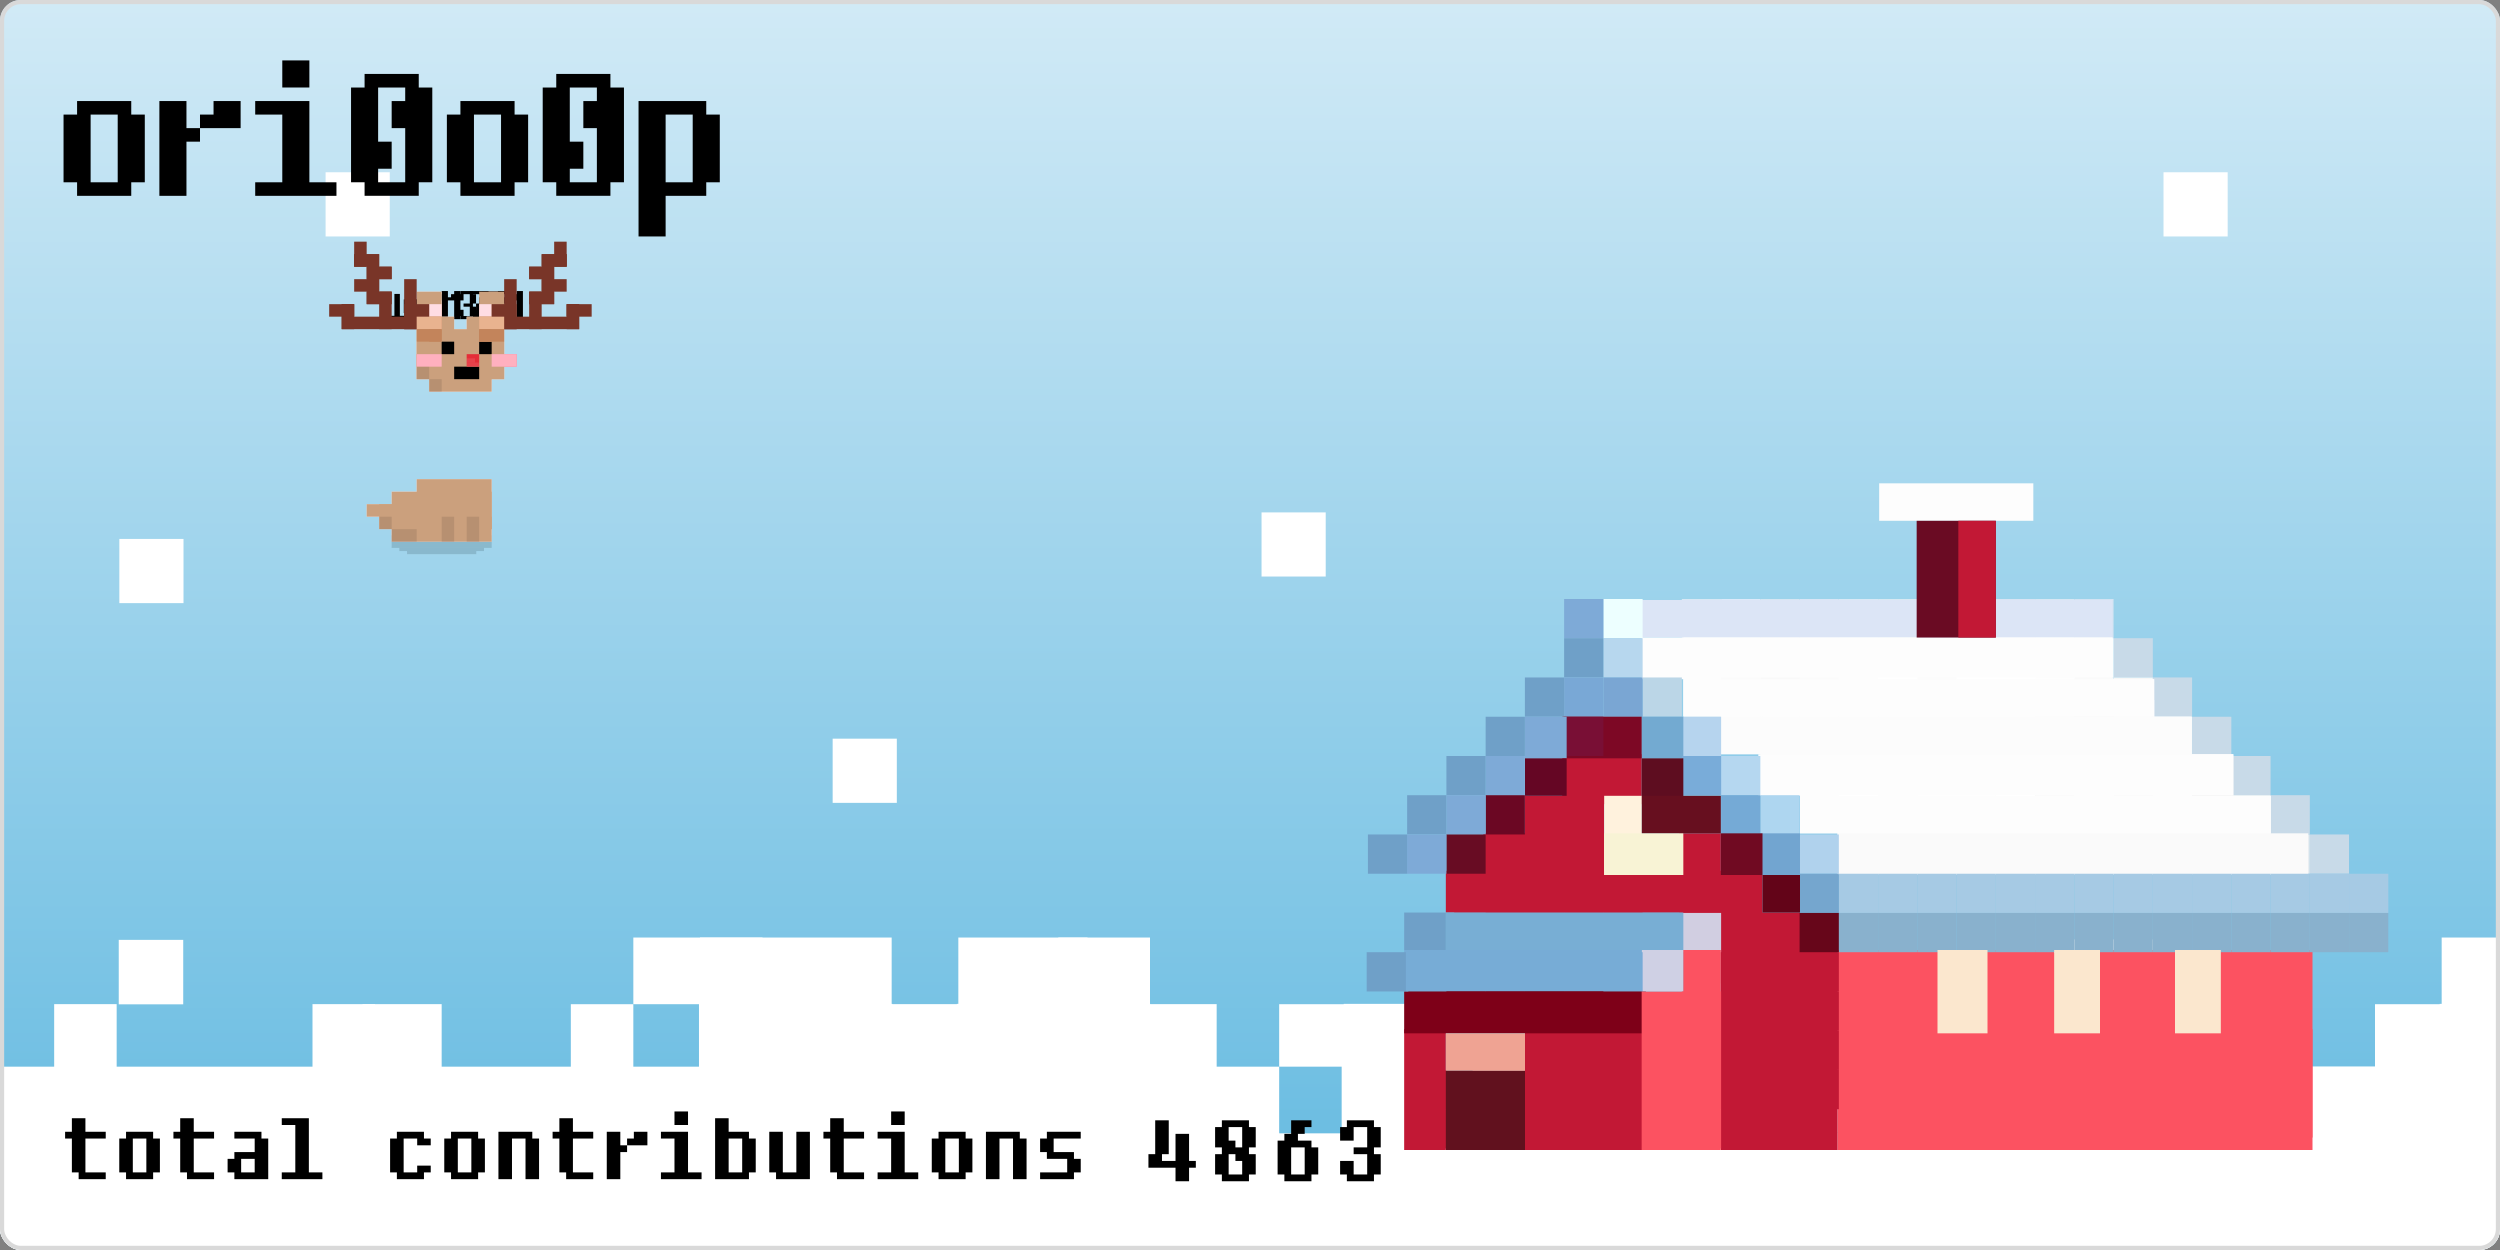 <svg width="600" height="300" viewBox="0 0 600 300" fill="none" xmlns="http://www.w3.org/2000/svg"><rect x="0" y="0" width="600" height="300" fill="#808080" stroke="none"/><g clip-path="url(#clip0_5771_113850)">
  <rect width="600" height="300" rx="5" fill="url(#paint0_linear_5771_113850)"/>
  <rect x="600.996" y="302.819" width="15.473" height="15.473" transform="rotate(-180 600.996 302.819)" fill="white"/>
  <rect x="600.996" y="287.348" width="15.473" height="15.473" transform="rotate(-180 600.996 287.348)" fill="white"/>
  <rect x="585.525" y="302.819" width="15.473" height="15.473" transform="rotate(-180 585.525 302.819)" fill="white"/>
  <rect x="581.301" y="302.5" width="41.8" height="15.4" transform="rotate(-180 581.301 302.5)" fill="white"/>
  <rect x="547" y="303" width="27" height="33" transform="rotate(-180 547 303)" fill="white"/>
  <rect x="524" y="303" width="16" height="33" transform="rotate(-180 524 303)" fill="white"/>
  <rect x="517" y="303" width="195" height="31" transform="rotate(-180 517 303)" fill="white"/>
  <rect x="492.688" y="302.819" width="15.473" height="15.473" transform="rotate(-180 492.688 302.819)" fill="white"/>
  <rect x="477.215" y="302.819" width="15.473" height="15.473" transform="rotate(-180 477.215 302.819)" fill="white"/>
  <rect x="461.742" y="302.819" width="15.473" height="15.473" transform="rotate(-180 461.742 302.819)" fill="white"/>
  <rect x="446.271" y="302.819" width="15.473" height="15.473" transform="rotate(-180 446.271 302.819)" fill="white"/>
  <rect x="430.797" y="302.819" width="15.473" height="15.473" transform="rotate(-180 430.797 302.819)" fill="white"/>
  <rect x="415.322" y="302.819" width="15.473" height="15.473" transform="rotate(-180 415.322 302.819)" fill="white"/>
  <rect x="399.85" y="302.819" width="15.473" height="15.473" transform="rotate(-180 399.85 302.819)" fill="white"/>
  <rect x="384.377" y="302.819" width="15.473" height="15.473" transform="rotate(-180 384.377 302.819)" fill="white"/>
  <rect x="368.902" y="302.819" width="15.473" height="15.473" transform="rotate(-180 368.902 302.819)" fill="white"/>
  <rect x="353.432" y="302.819" width="15.473" height="15.473" transform="rotate(-180 353.432 302.819)" fill="white"/>
  <rect x="337.959" y="302.819" width="15.473" height="15.473" transform="rotate(-180 337.959 302.819)" fill="white"/>
  <rect x="322.484" y="302.819" width="15.473" height="15.473" transform="rotate(-180 322.484 302.819)" fill="white"/>
  <rect x="307.012" y="302.819" width="15.473" height="15.473" transform="rotate(-180 307.012 302.819)" fill="white"/>
  <rect x="291.537" y="302.819" width="15.473" height="15.473" transform="rotate(-180 291.537 302.819)" fill="white"/>
  <rect x="276.066" y="302.819" width="15.473" height="15.473" transform="rotate(-180 276.066 302.819)" fill="white"/>
  <rect x="260.594" y="302.819" width="15.473" height="15.473" transform="rotate(-180 260.594 302.819)" fill="white"/>
  <rect x="245.121" y="302.819" width="15.473" height="15.473" transform="rotate(-180 245.121 302.819)" fill="white"/>
  <rect x="229.648" y="302.819" width="15.473" height="15.473" transform="rotate(-180 229.648 302.819)" fill="white"/>
  <rect x="214.178" y="302.819" width="15.473" height="15.473" transform="rotate(-180 214.178 302.819)" fill="white"/>
  <rect x="198.699" y="302.819" width="15.473" height="15.473" transform="rotate(-180 198.699 302.819)" fill="white"/>
  <rect x="183.229" y="302.819" width="15.473" height="15.473" transform="rotate(-180 183.229 302.819)" fill="white"/>
  <rect x="167.756" y="302.819" width="15.473" height="15.473" transform="rotate(-180 167.756 302.819)" fill="white"/>
  <rect x="152.283" y="302.819" width="15.473" height="15.473" transform="rotate(-180 152.283 302.819)" fill="white"/>
  <rect x="136.811" y="302.819" width="15.473" height="15.473" transform="rotate(-180 136.811 302.819)" fill="white"/>
  <rect x="121.338" y="302.819" width="15.473" height="15.473" transform="rotate(-180 121.338 302.819)" fill="white"/>
  <rect x="105.863" y="302.819" width="15.473" height="15.473" transform="rotate(-180 105.863 302.819)" fill="white"/>
  <rect x="90.391" y="302.819" width="15.473" height="15.473" transform="rotate(-180 90.391 302.819)" fill="white"/>
  <rect x="74.918" y="302.819" width="15.473" height="15.473" transform="rotate(-180 74.918 302.819)" fill="white"/>
  <rect x="59.445" y="302.819" width="15.473" height="15.473" transform="rotate(-180 59.445 302.819)" fill="white"/>
  <rect x="43.973" y="302.819" width="15.473" height="15.473" transform="rotate(-180 43.973 302.819)" fill="white"/>
  <rect x="28.496" y="302.819" width="15.473" height="15.473" transform="rotate(-180 28.496 302.819)" fill="white"/>
  <rect x="13.025" y="302.819" width="15.473" height="15.473" transform="rotate(-180 13.025 302.819)" fill="white"/>
  <rect x="585.525" y="287.348" width="15.473" height="15.473" transform="rotate(-180 585.525 287.348)" fill="white"/>
  <rect x="570.053" y="287.348" width="15.473" height="15.473" transform="rotate(-180 570.053 287.348)" fill="white"/>
  <rect x="601" y="302" width="62" height="46" transform="rotate(-180 601 302)" fill="white"/>
  <rect x="539.107" y="287.348" width="15.473" height="15.473" transform="rotate(-180 539.107 287.348)" fill="white"/>
  <rect x="523.637" y="287.348" width="15.473" height="15.473" transform="rotate(-180 523.637 287.348)" fill="white"/>
  <rect x="508.16" y="287.348" width="15.473" height="15.473" transform="rotate(-180 508.16 287.348)" fill="white"/>
  <rect x="492.688" y="287.348" width="15.473" height="15.473" transform="rotate(-180 492.688 287.348)" fill="white"/>
  <rect x="477.215" y="287.348" width="15.473" height="15.473" transform="rotate(-180 477.215 287.348)" fill="white"/>
  <rect x="461.742" y="287.348" width="15.473" height="15.473" transform="rotate(-180 461.742 287.348)" fill="white"/>
  <rect x="446.271" y="287.348" width="15.473" height="15.473" transform="rotate(-180 446.271 287.348)" fill="white"/>
  <rect x="430.797" y="287.348" width="15.473" height="15.473" transform="rotate(-180 430.797 287.348)" fill="white"/>
  <rect x="427.301" y="290.4" width="42.9" height="18.7" transform="rotate(-180 427.301 290.4)" fill="white"/>
  <rect x="384.377" y="287.348" width="15.473" height="15.473" transform="rotate(-180 384.377 287.348)" fill="white"/>
  <rect x="368.902" y="287.348" width="15.473" height="15.473" transform="rotate(-180 368.902 287.348)" fill="white"/>
  <rect x="353.432" y="287.348" width="15.473" height="15.473" transform="rotate(-180 353.432 287.348)" fill="white"/>
  <rect x="337.959" y="287.348" width="15.473" height="15.473" transform="rotate(-180 337.959 287.348)" fill="white"/>
  <rect x="338" y="302" width="347" height="30" transform="rotate(-180 338 302)" fill="white"/>
  <rect x="307.012" y="287.348" width="15.473" height="15.473" transform="rotate(-180 307.012 287.348)" fill="white"/>
  <rect x="291.537" y="287.348" width="15.473" height="15.473" transform="rotate(-180 291.537 287.348)" fill="white"/>
  <rect x="276.066" y="287.348" width="15.473" height="15.473" transform="rotate(-180 276.066 287.348)" fill="white"/>
  <rect x="260.594" y="287.348" width="15.473" height="15.473" transform="rotate(-180 260.594 287.348)" fill="white"/>
  <rect x="245.121" y="287.348" width="15.473" height="15.473" transform="rotate(-180 245.121 287.348)" fill="white"/>
  <rect x="229.648" y="287.348" width="15.473" height="15.473" transform="rotate(-180 229.648 287.348)" fill="white"/>
  <rect x="214.178" y="287.348" width="15.473" height="15.473" transform="rotate(-180 214.178 287.348)" fill="white"/>
  <rect x="198.699" y="287.348" width="15.473" height="15.473" transform="rotate(-180 198.699 287.348)" fill="white"/>
  <rect x="183.229" y="287.348" width="15.473" height="15.473" transform="rotate(-180 183.229 287.348)" fill="white"/>
  <rect x="167.756" y="287.348" width="15.473" height="15.473" transform="rotate(-180 167.756 287.348)" fill="white"/>
  <rect x="152.283" y="287.348" width="15.473" height="15.473" transform="rotate(-180 152.283 287.348)" fill="white"/>
  <rect x="136.811" y="287.348" width="15.473" height="15.473" transform="rotate(-180 136.811 287.348)" fill="white"/>
  <rect x="121.338" y="287.348" width="15.473" height="15.473" transform="rotate(-180 121.338 287.348)" fill="white"/>
  <rect x="105.863" y="287.348" width="15.473" height="15.473" transform="rotate(-180 105.863 287.348)" fill="white"/>
  <rect x="90.391" y="287.348" width="15.473" height="15.473" transform="rotate(-180 90.391 287.348)" fill="white"/>
  <rect x="74.918" y="287.348" width="15.473" height="15.473" transform="rotate(-180 74.918 287.348)" fill="white"/>
  <rect x="59.445" y="287.348" width="15.473" height="15.473" transform="rotate(-180 59.445 287.348)" fill="white"/>
  <rect x="43.973" y="287.348" width="15.473" height="15.473" transform="rotate(-180 43.973 287.348)" fill="white"/>
  <rect x="28.496" y="287.348" width="15.473" height="15.473" transform="rotate(-180 28.496 287.348)" fill="white"/>
  <rect x="13.025" y="287.348" width="15.473" height="15.473" transform="rotate(-180 13.025 287.348)" fill="white"/>
  <rect x="600.996" y="271.873" width="15.473" height="15.473" transform="rotate(-180 600.996 271.873)" fill="white"/>
  <rect x="585.525" y="271.873" width="15.473" height="15.473" transform="rotate(-180 585.525 271.873)" fill="white"/>
  <rect x="574" y="302" width="23" height="46" transform="rotate(-180 574 302)" fill="white"/>
  <rect x="539.107" y="271.873" width="15.473" height="15.473" transform="rotate(-180 539.107 271.873)" fill="white"/>
  <rect x="523.637" y="271.873" width="15.473" height="15.473" transform="rotate(-180 523.637 271.873)" fill="white"/>
  <rect x="508.16" y="271.873" width="15.473" height="15.473" transform="rotate(-180 508.16 271.873)" fill="white"/>
  <rect x="492.688" y="271.873" width="15.473" height="15.473" transform="rotate(-180 492.688 271.873)" fill="white"/>
  <rect x="477.215" y="271.873" width="15.473" height="15.473" transform="rotate(-180 477.215 271.873)" fill="white"/>
  <rect x="461.742" y="271.873" width="15.473" height="15.473" transform="rotate(-180 461.742 271.873)" fill="white"/>
  <rect x="446.271" y="271.873" width="15.473" height="15.473" transform="rotate(-180 446.271 271.873)" fill="white"/>
  <rect x="430.797" y="271.873" width="15.473" height="15.473" transform="rotate(-180 430.797 271.873)" fill="white"/>
  <rect x="415.322" y="271.873" width="15.473" height="15.473" transform="rotate(-180 415.322 271.873)" fill="white"/>
  <rect x="399.85" y="271.873" width="15.473" height="15.473" transform="rotate(-180 399.85 271.873)" fill="white"/>
  <rect x="384.377" y="271.873" width="15.473" height="15.473" transform="rotate(-180 384.377 271.873)" fill="white"/>
  <rect x="368.902" y="271.873" width="15.473" height="15.473" transform="rotate(-180 368.902 271.873)" fill="white"/>
  <rect x="338" y="282" width="16" height="38" transform="rotate(-180 338 282)" fill="white"/>
  <rect x="307" y="302" width="332" height="46" transform="rotate(-180 307 302)" fill="white"/>
  <rect x="291.537" y="271.873" width="15.473" height="15.473" transform="rotate(-180 291.537 271.873)" fill="white"/>
  <rect x="276.066" y="271.873" width="15.473" height="15.473" transform="rotate(-180 276.066 271.873)" fill="white"/>
  <rect x="260.594" y="271.873" width="15.473" height="15.473" transform="rotate(-180 260.594 271.873)" fill="white"/>
  <rect x="245.121" y="271.873" width="15.473" height="15.473" transform="rotate(-180 245.121 271.873)" fill="white"/>
  <rect x="229.648" y="271.873" width="15.473" height="15.473" transform="rotate(-180 229.648 271.873)" fill="white"/>
  <rect x="214.178" y="271.873" width="15.473" height="15.473" transform="rotate(-180 214.178 271.873)" fill="white"/>
  <rect x="198.699" y="271.873" width="15.473" height="15.473" transform="rotate(-180 198.699 271.873)" fill="white"/>
  <rect x="183.229" y="271.873" width="15.473" height="15.473" transform="rotate(-180 183.229 271.873)" fill="white"/>
  <rect x="167.756" y="271.873" width="15.473" height="15.473" transform="rotate(-180 167.756 271.873)" fill="white"/>
  <rect x="152.283" y="271.873" width="15.473" height="15.473" transform="rotate(-180 152.283 271.873)" fill="white"/>
  <rect x="136.811" y="271.873" width="15.473" height="15.473" transform="rotate(-180 136.811 271.873)" fill="white"/>
  <rect x="121.338" y="271.873" width="15.473" height="15.473" transform="rotate(-180 121.338 271.873)" fill="white"/>
  <rect x="105.863" y="271.873" width="15.473" height="15.473" transform="rotate(-180 105.863 271.873)" fill="white"/>
  <rect x="90.391" y="271.873" width="15.473" height="15.473" transform="rotate(-180 90.391 271.873)" fill="white"/>
  <rect x="74.918" y="271.873" width="15.473" height="15.473" transform="rotate(-180 74.918 271.873)" fill="white"/>
  <rect x="59.445" y="271.873" width="15.473" height="15.473" transform="rotate(-180 59.445 271.873)" fill="white"/>
  <rect x="43.973" y="271.873" width="15.473" height="15.473" transform="rotate(-180 43.973 271.873)" fill="white"/>
  <rect x="28.496" y="271.873" width="15.473" height="15.473" transform="rotate(-180 28.496 271.873)" fill="white"/>
  <rect x="13.025" y="271.873" width="15.473" height="15.473" transform="rotate(-180 13.025 271.873)" fill="white"/>
  <rect x="600.996" y="256.4" width="15.473" height="15.473" transform="rotate(-180 600.996 256.4)" fill="white"/>
  <rect x="592" y="303" width="22" height="62" transform="rotate(-180 592 303)" fill="white"/>
  <rect x="539.107" y="256.4" width="15.473" height="15.473" transform="rotate(-180 539.107 256.4)" fill="white"/>
  <rect x="523.637" y="256.4" width="15.473" height="15.473" transform="rotate(-180 523.637 256.4)" fill="white"/>
  <rect x="508.16" y="256.4" width="15.473" height="15.473" transform="rotate(-180 508.16 256.4)" fill="white"/>
  <rect x="492.688" y="256.4" width="15.473" height="15.473" transform="rotate(-180 492.688 256.4)" fill="white"/>
  <rect x="461.742" y="256.4" width="15.473" height="15.473" transform="rotate(-180 461.742 256.4)" fill="white"/>
  <rect x="446.271" y="256.4" width="15.473" height="15.473" transform="rotate(-180 446.271 256.4)" fill="white"/>
  <rect x="415.322" y="256.4" width="15.473" height="15.473" transform="rotate(-180 415.322 256.4)" fill="white"/>
  <rect x="337.959" y="256.4" width="15.473" height="15.473" transform="rotate(-180 337.959 256.4)" fill="white"/>
  <rect x="340" y="256" width="33" height="15" transform="rotate(-180 340 256)" fill="white"/>
  <rect x="292" y="287" width="26" height="46" transform="rotate(-180 292 287)" fill="white"/>
  <rect x="276.066" y="256.4" width="15.473" height="15.473" transform="rotate(-180 276.066 256.4)" fill="white"/>
  <rect x="260.594" y="256.4" width="15.473" height="15.473" transform="rotate(-180 260.594 256.4)" fill="white"/>
  <rect x="245.121" y="256.4" width="15.473" height="15.473" transform="rotate(-180 245.121 256.4)" fill="white"/>
  <rect x="237" y="272" width="30" height="31" transform="rotate(-180 237 272)" fill="white"/>
  <rect x="214.178" y="256.4" width="15.473" height="15.473" transform="rotate(-180 214.178 256.4)" fill="white"/>
  <rect x="198.699" y="256.4" width="15.473" height="15.473" transform="rotate(-180 198.699 256.4)" fill="white"/>
  <rect x="183.229" y="256.4" width="15.473" height="15.473" transform="rotate(-180 183.229 256.4)" fill="white"/>
  <rect x="152" y="297" width="15" height="56" transform="rotate(-180 152 297)" fill="white"/>
  <rect x="106" y="293" width="19" height="52" transform="rotate(-180 106 293)" fill="white"/>
  <rect x="90" y="293" width="15" height="52" transform="rotate(-180 90 293)" fill="white"/>
  <rect x="43.973" y="241.044" width="15.473" height="15.473" transform="rotate(-180 43.973 241.044)" fill="white"/>
  <rect x="28" y="284" width="15" height="43" transform="rotate(-180 28 284)" fill="white"/>
  <rect x="601" y="303" width="15" height="78" transform="rotate(-180 601 303)" fill="white"/>
  <rect x="523.637" y="240.928" width="15.473" height="15.473" transform="rotate(-180 523.637 240.928)" fill="white"/>
  <rect x="508.16" y="240.928" width="15.473" height="15.473" transform="rotate(-180 508.16 240.928)" fill="white"/>
  <rect x="276" y="279" width="22" height="54" transform="rotate(-180 276 279)" fill="white"/>
  <rect x="260.594" y="240.928" width="15.473" height="15.473" transform="rotate(-180 260.594 240.928)" fill="white"/>
  <rect x="261" y="290" width="31" height="65" transform="rotate(-180 261 290)" fill="white"/>
  <rect x="214" y="282" width="46" height="57" transform="rotate(-180 214 282)" fill="white"/>
  <rect x="215.238" y="192.688" width="15.4" height="15.4" transform="rotate(-180 215.238 192.688)" fill="white"/>
  <rect x="198.699" y="240.928" width="15.473" height="15.473" transform="rotate(-180 198.699 240.928)" fill="white"/>
  <rect x="183.229" y="240.928" width="15.473" height="15.473" transform="rotate(-180 183.229 240.928)" fill="white"/>
  <rect x="183" y="241" width="31" height="16" transform="rotate(-180 183 241)" fill="white"/>
  <rect x="93.543" y="56.745" width="15.4" height="15.4" transform="rotate(-180 93.543 56.745)" fill="white"/>
  <rect x="534.643" y="56.745" width="15.4" height="15.4" transform="rotate(-180 534.643 56.745)" fill="white"/>
  <rect x="318.172" y="138.372" width="15.4" height="15.4" transform="rotate(-180 318.172 138.372)" fill="white"/>
  <rect x="44.043" y="144.745" width="15.4" height="15.4" transform="rotate(-180 44.043 144.745)" fill="white"/>
  <rect x="399.85" y="217.834" width="15.473" height="15.473" transform="rotate(-180 399.85 217.834)" fill="white"/>
  <rect width="9.419" height="9.419" transform="matrix(-1 0 0 1 554.355 228.529)" fill="#FC5261"/>
  <rect width="23" height="45" transform="matrix(-1 0 0 1 555 228)" fill="#FC5261"/>
  <rect width="20" height="29" transform="matrix(-1 0 0 1 523 228)" fill="#FC5261"/>
  <rect width="8.571" height="9.184" transform="matrix(-1 0 0 1 493.6 228.63)" fill="#FC5261"/>
  <rect width="17" height="22" transform="matrix(-1 0 0 1 493 228)" fill="#FC5261"/>
  <rect width="25" height="28" transform="matrix(-1 0 0 1 466 228)" fill="#FC5261"/>
  <rect width="9.419" height="9.419" transform="matrix(-1 0 0 1 554.355 237.948)" fill="#FC5261"/>
  <rect width="14.694" height="9.796" transform="matrix(-1 0 0 1 546.867 237.814)" fill="#FC5261"/>
  <rect width="18.979" height="9.796" transform="matrix(-1 0 0 1 522.379 237.814)" fill="#FC5261"/>
  <rect width="8.571" height="9.796" transform="matrix(-1 0 0 1 493.6 237.814)" fill="#FC5261"/>
  <rect width="10.408" height="9.796" transform="matrix(-1 0 0 1 486.258 237.814)" fill="#FC5261"/>
  <rect width="24.489" height="9.796" transform="matrix(-1 0 0 1 465.441 237.814)" fill="#FC5261"/>
  <rect width="9.419" height="9.419" transform="matrix(-1 0 0 1 554.355 247.369)" fill="#FC5261"/>
  <rect width="9.419" height="9.419" transform="matrix(-1 0 0 1 544.936 247.369)" fill="#FC5261"/>
  <rect width="9.419" height="9.419" transform="matrix(-1 0 0 1 535.516 247.369)" fill="#FC5261"/>
  <rect width="9.419" height="9.419" transform="matrix(-1 0 0 1 526.098 247.369)" fill="#FC5261"/>
  <rect width="9.419" height="9.419" transform="matrix(-1 0 0 1 516.68 247.369)" fill="#FC5261"/>
  <rect width="9.419" height="9.419" transform="matrix(-1 0 0 1 507.262 247.369)" fill="#FC5261"/>
  <rect width="9.419" height="9.419" transform="matrix(-1 0 0 1 497.842 247.369)" fill="#FC5261"/>
  <rect width="9.419" height="9.419" transform="matrix(-1 0 0 1 488.422 247.369)" fill="#FC5261"/>
  <rect width="9.419" height="9.419" transform="matrix(-1 0 0 1 479 247.369)" fill="#FC5261"/>
  <rect width="9.419" height="9.419" transform="matrix(-1 0 0 1 469.586 247.369)" fill="#FC5261"/>
  <rect width="9.419" height="9.419" transform="matrix(-1 0 0 1 460.162 247.369)" fill="#FC5261"/>
  <rect width="9.419" height="9.419" transform="matrix(-1 0 0 1 450.748 247.369)" fill="#FC5261"/>
  <rect width="9.419" height="9.419" transform="matrix(-1 0 0 1 554.355 256.788)" fill="#FC5261"/>
  <rect width="9.419" height="9.419" transform="matrix(-1 0 0 1 544.936 256.788)" fill="#FC5261"/>
  <rect width="9.419" height="9.419" transform="matrix(-1 0 0 1 535.516 256.788)" fill="#FC5261"/>
  <rect width="9.419" height="9.419" transform="matrix(-1 0 0 1 526.098 256.788)" fill="#FC5261"/>
  <rect width="9.419" height="9.419" transform="matrix(-1 0 0 1 516.68 256.788)" fill="#FC5261"/>
  <rect width="9.419" height="9.419" transform="matrix(-1 0 0 1 507.262 256.788)" fill="#FC5261"/>
  <rect width="9.419" height="9.419" transform="matrix(-1 0 0 1 497.842 256.788)" fill="#FC5261"/>
  <rect width="9.419" height="9.419" transform="matrix(-1 0 0 1 488.422 256.788)" fill="#FC5261"/>
  <rect width="9.419" height="9.419" transform="matrix(-1 0 0 1 479 256.788)" fill="#FC5261"/>
  <rect width="9.419" height="9.419" transform="matrix(-1 0 0 1 469.586 256.788)" fill="#FC5261"/>
  <rect width="9.419" height="9.419" transform="matrix(-1 0 0 1 460.162 256.788)" fill="#FC5261"/>
  <rect width="9.419" height="9.419" transform="matrix(-1 0 0 1 450.748 256.788)" fill="#FC5261"/>
  <rect width="114" height="29" transform="matrix(-1 0 0 1 555 247)" fill="#FC5261"/>
  <rect width="9.419" height="9.419" transform="matrix(-1 0 0 1 544.936 266.205)" fill="#FC5261"/>
  <rect width="9.419" height="9.419" transform="matrix(-1 0 0 1 535.516 266.205)" fill="#FC5261"/>
  <rect width="9.419" height="9.419" transform="matrix(-1 0 0 1 526.098 266.205)" fill="#FC5261"/>
  <rect width="9.419" height="9.419" transform="matrix(-1 0 0 1 516.68 266.205)" fill="#FC5261"/>
  <rect width="9.419" height="9.419" transform="matrix(-1 0 0 1 507.262 266.205)" fill="#FC5261"/>
  <rect width="9.419" height="9.419" transform="matrix(-1 0 0 1 497.842 266.205)" fill="#FC5261"/>
  <rect width="9.419" height="9.419" transform="matrix(-1 0 0 1 488.422 266.205)" fill="#FC5261"/>
  <rect width="9.419" height="9.419" transform="matrix(-1 0 0 1 479 266.205)" fill="#FC5261"/>
  <rect width="9.419" height="9.419" transform="matrix(-1 0 0 1 469.586 266.205)" fill="#FC5261"/>
  <rect width="9.419" height="9.419" transform="matrix(-1 0 0 1 460.162 266.205)" fill="#FC5261"/>
  <rect width="9.419" height="9.419" transform="matrix(-1 0 0 1 450.748 266.205)" fill="#FC5261"/>
  <rect width="19" height="12" transform="matrix(-1 0 0 1 394 181)" fill="#C21835"/>
  <rect width="9.419" height="9.419" transform="matrix(-1 0 0 1 384.809 181.435)" fill="#C21835"/>
  <rect width="9.419" height="9.419" transform="matrix(-1 0 0 1 384.809 190.854)" fill="#C21835"/>
  <rect width="12" height="20" transform="matrix(-1 0 0 1 378 191)" fill="#C21835"/>
  <rect width="10" height="19" transform="matrix(-1 0 0 1 413 200)" fill="#C21835"/>
  <rect width="10" height="31" transform="matrix(-1 0 0 1 385 182)" fill="#C21835"/>
  <rect width="9.419" height="9.419" transform="matrix(-1 0 0 1 375.391 200.274)" fill="#C21835"/>
  <rect width="29" height="10" transform="matrix(-1 0 0 1 385 200)" fill="#C21835"/>
  <rect width="10" height="18" transform="matrix(-1 0 0 1 423 209)" fill="#C21835"/>
  <rect width="9.419" height="9.419" transform="matrix(-1 0 0 1 413.064 209.69)" fill="#C21835"/>
  <rect width="73" height="10" transform="matrix(-1 0 0 1 422 209)" fill="#C21835"/>
  <rect width="9.419" height="9.419" transform="matrix(-1 0 0 1 394.229 209.69)" fill="#C21835"/>
  <rect width="9.419" height="9.419" transform="matrix(-1 0 0 1 384.809 209.69)" fill="#C21835"/>
  <rect width="9.419" height="9.419" transform="matrix(-1 0 0 1 375.391 209.69)" fill="#C21835"/>
  <rect width="9.419" height="9.419" transform="matrix(-1 0 0 1 365.971 209.69)" fill="#C21835"/>
  <rect width="64" height="10" transform="matrix(-1 0 0 1 411 209)" fill="#C21835"/>
  <rect width="9.419" height="9.419" transform="matrix(-1 0 0 1 431.904 219.109)" fill="#C21835"/>
  <rect width="19" height="17" transform="matrix(-1 0 0 1 432 219)" fill="#C21835"/>
  <rect width="9.419" height="9.419" transform="matrix(-1 0 0 1 441.324 228.529)" fill="#C21835"/>
  <rect width="9.419" height="9.419" transform="matrix(-1 0 0 1 431.904 228.529)" fill="#C21835"/>
  <rect width="9.419" height="9.419" transform="matrix(-1 0 0 1 422.486 228.529)" fill="#C21835"/>
  <rect width="9.419" height="9.419" transform="matrix(-1 0 0 1 441.324 237.948)" fill="#C21835"/>
  <rect width="9.419" height="9.419" transform="matrix(-1 0 0 1 431.904 237.948)" fill="#C21835"/>
  <rect width="9.419" height="9.419" transform="matrix(-1 0 0 1 422.486 237.948)" fill="#C21835"/>
  <rect width="9.419" height="9.419" transform="matrix(-1 0 0 1 441.324 247.368)" fill="#C21835"/>
  <rect width="9.419" height="9.419" transform="matrix(-1 0 0 1 431.904 247.368)" fill="#C21835"/>
  <rect width="9.419" height="9.419" transform="matrix(-1 0 0 1 422.486 247.368)" fill="#C21835"/>
  <rect width="9.419" height="9.419" transform="matrix(-1 0 0 1 394.229 247.368)" fill="#C21835"/>
  <rect width="9.419" height="9.419" transform="matrix(-1 0 0 1 384.809 247.368)" fill="#C21835"/>
  <rect width="9.419" height="9.419" transform="matrix(-1 0 0 1 375.391 247.368)" fill="#C21835"/>
  <rect width="10" height="29" transform="matrix(-1 0 0 1 347 247)" fill="#C21835"/>
  <rect width="9.419" height="9.419" transform="matrix(-1 0 0 1 441.324 256.788)" fill="#C21835"/>
  <rect width="9.419" height="9.419" transform="matrix(-1 0 0 1 431.904 256.788)" fill="#C21835"/>
  <rect width="9.419" height="9.419" transform="matrix(-1 0 0 1 422.486 256.788)" fill="#C21835"/>
  <rect width="9.419" height="9.419" transform="matrix(-1 0 0 1 394.229 256.788)" fill="#C21835"/>
  <rect width="9.419" height="9.419" transform="matrix(-1 0 0 1 384.809 256.788)" fill="#C21835"/>
  <rect width="9.419" height="9.419" transform="matrix(-1 0 0 1 375.391 256.788)" fill="#C21835"/>
  <rect width="9.419" height="9.419" transform="matrix(-1 0 0 1 347.135 256.788)" fill="#C21835"/>
  <rect width="28" height="48" transform="matrix(-1 0 0 1 441 228)" fill="#C21835"/>
  <rect width="9.419" height="9.419" transform="matrix(-1 0 0 1 431.904 266.205)" fill="#C21835"/>
  <rect width="9.419" height="9.419" transform="matrix(-1 0 0 1 422.486 266.205)" fill="#C21835"/>
  <rect width="29" height="29" transform="matrix(-1 0 0 1 395 247)" fill="#C21835"/>
  <rect width="9.419" height="9.419" transform="matrix(-1 0 0 1 384.809 266.205)" fill="#C21835"/>
  <rect width="9.419" height="9.419" transform="matrix(-1 0 0 1 375.391 266.205)" fill="#C21835"/>
  <rect width="9.419" height="9.419" transform="matrix(-1 0 0 1 347.135 266.205)" fill="#C21835"/>
  <rect width="9.419" height="9.419" transform="matrix(-1 0 0 1 507.258 143.756)" fill="#D3E3F3"/>
  <rect width="9.419" height="9.419" transform="matrix(-1 0 0 1 497.838 143.756)" fill="#D7E7F4"/>
  <rect width="9.419" height="9.419" transform="matrix(-1 0 0 1 488.42 143.756)" fill="#D8E4F4"/>
  <rect width="9.419" height="9.419" transform="matrix(-1 0 0 1 460.164 143.756)" fill="#D8E9F3"/>
  <rect width="9.419" height="9.419" transform="matrix(-1 0 0 1 450.744 143.756)" fill="#D9E9F6"/>
  <rect width="9.419" height="9.419" transform="matrix(-1 0 0 1 441.322 143.756)" fill="#D9E6F6"/>
  <rect width="9.419" height="9.419" transform="matrix(-1 0 0 1 431.906 143.756)" fill="#D6E6F3"/>
  <rect width="9.419" height="9.419" transform="matrix(-1 0 0 1 422.484 143.756)" fill="#DDEAFA"/>
  <rect width="9.419" height="9.419" transform="matrix(-1 0 0 1 413.068 143.756)" fill="#D8E8F5"/>
  <rect width="113" height="9" transform="matrix(-1 0 0 1 507 144)" fill="#DCE5F6"/>
  <rect width="9.419" height="9.419" transform="matrix(-1 0 0 1 394.23 143.756)" fill="#EDFFFF"/>
  <rect width="9.419" height="9.419" transform="matrix(-1 0 0 1 384.809 143.756)" fill="#7EAAD7"/>
  <rect width="9.419" height="9.419" transform="matrix(-1 0 0 1 516.68 153.175)" fill="#C8DAE8"/>
  <rect width="9.419" height="9.419" transform="matrix(-1 0 0 1 507.258 153.175)" fill="#F8FCFD"/>
  <rect width="9.419" height="9.419" transform="matrix(-1 0 0 1 497.838 153.175)" fill="#F9FDFC"/>
  <rect width="9.419" height="9.419" transform="matrix(-1 0 0 1 488.42 153.175)" fill="#F9FDFC"/>
  <rect width="9.419" height="9.419" transform="matrix(-1 0 0 1 479.002 153.175)" fill="#FBFFFE"/>
  <rect width="9.419" height="9.419" transform="matrix(-1 0 0 1 469.582 153.175)" fill="#FCFCFE"/>
  <rect width="9.419" height="9.419" transform="matrix(-1 0 0 1 460.164 153.175)" fill="#FEFEFE"/>
  <rect width="9.419" height="9.419" transform="matrix(-1 0 0 1 450.744 153.175)" fill="#FDFDFD"/>
  <rect width="9.419" height="9.419" transform="matrix(-1 0 0 1 441.322 153.175)" fill="#FCFCFC"/>
  <rect width="9.419" height="9.419" transform="matrix(-1 0 0 1 431.906 153.175)" fill="#FDFDFD"/>
  <rect width="9.419" height="9.419" transform="matrix(-1 0 0 1 422.484 153.175)" fill="#FDFDFD"/>
  <rect width="9.419" height="9.419" transform="matrix(-1 0 0 1 413.068 153.175)" fill="#FDFDFD"/>
  <rect width="113" height="10" transform="matrix(-1 0 0 1 507 153)" fill="#FDFDFD"/>
  <rect width="103" height="19" transform="matrix(-1 0 0 1 507 153)" fill="#FDFDFD"/>
  <rect width="9.419" height="9.419" transform="matrix(-1 0 0 1 394.23 153.175)" fill="#B7D7EE"/>
  <rect width="9.419" height="9.419" transform="matrix(-1 0 0 1 384.809 153.175)" fill="#6FA0C8"/>
  <rect width="9.419" height="9.419" transform="matrix(-1 0 0 1 526.098 162.596)" fill="#C8DAE8"/>
  <rect width="9.419" height="9.419" transform="matrix(-1 0 0 1 516.68 162.596)" fill="#F7F7F7"/>
  <rect width="9.419" height="9.419" transform="matrix(-1 0 0 1 507.258 162.596)" fill="#FAFAFA"/>
  <rect width="9.419" height="9.419" transform="matrix(-1 0 0 1 497.838 162.596)" fill="#FEFEFE"/>
  <rect width="9.419" height="9.419" transform="matrix(-1 0 0 1 488.42 162.596)" fill="white"/>
  <rect width="9.419" height="9.419" transform="matrix(-1 0 0 1 479.002 162.596)" fill="white"/>
  <rect width="9.419" height="9.419" transform="matrix(-1 0 0 1 469.582 162.596)" fill="#FCFCFC"/>
  <rect width="9.419" height="9.419" transform="matrix(-1 0 0 1 460.164 162.596)" fill="white"/>
  <rect width="9.419" height="9.419" transform="matrix(-1 0 0 1 450.744 162.596)" fill="#FDFDFD"/>
  <rect width="9.419" height="9.419" transform="matrix(-1 0 0 1 441.322 162.596)" fill="#FBFBFB"/>
  <rect width="9.419" height="9.419" transform="matrix(-1 0 0 1 431.906 162.596)" fill="#F9F9F9"/>
  <rect width="9.419" height="9.419" transform="matrix(-1 0 0 1 422.484 162.596)" fill="#FBFBFB"/>
  <rect width="113" height="9" transform="matrix(-1 0 0 1 517 163)" fill="#FDFDFD"/>
  <rect width="104" height="18" transform="matrix(-1 0 0 1 517 163)" fill="#FDFDFD"/>
  <rect width="94" height="23" transform="matrix(-1 0 0 1 517 168)" fill="#FDFDFD"/>
  <rect width="9.419" height="9.419" transform="matrix(-1 0 0 1 403.646 162.596)" fill="#BBD6E7"/>
  <rect width="9.419" height="9.419" transform="matrix(-1 0 0 1 394.23 162.596)" fill="#7AA6D3"/>
  <rect width="9.419" height="9.419" transform="matrix(-1 0 0 1 384.809 162.596)" fill="#79A8D6"/>
  <rect width="9.419" height="9.419" transform="matrix(-1 0 0 1 375.393 162.596)" fill="#6FA0C8"/>
  <rect width="9.419" height="9.419" transform="matrix(-1 0 0 1 535.518 172.015)" fill="#C8DAE8"/>
  <rect width="9.419" height="9.419" transform="matrix(-1 0 0 1 526.098 172.015)" fill="#F7F7F7"/>
  <rect width="9.419" height="9.419" transform="matrix(-1 0 0 1 516.68 172.015)" fill="#F8F8F8"/>
  <rect width="9.419" height="9.419" transform="matrix(-1 0 0 1 507.258 172.015)" fill="#F5F5F5"/>
  <rect width="9.419" height="9.419" transform="matrix(-1 0 0 1 497.838 172.015)" fill="#F9F9F9"/>
  <rect width="9.419" height="9.419" transform="matrix(-1 0 0 1 488.42 172.015)" fill="#FCFCFC"/>
  <rect width="9.419" height="9.419" transform="matrix(-1 0 0 1 479.002 172.015)" fill="#FDFDFD"/>
  <rect width="9.419" height="9.419" transform="matrix(-1 0 0 1 469.582 172.015)" fill="#FEFEFE"/>
  <rect width="9.419" height="9.419" transform="matrix(-1 0 0 1 460.164 172.015)" fill="#FCFCFC"/>
  <rect width="9.419" height="9.419" transform="matrix(-1 0 0 1 450.744 172.015)" fill="white"/>
  <rect width="9.419" height="9.419" transform="matrix(-1 0 0 1 441.322 172.015)" fill="#FCFCFC"/>
  <rect width="9.419" height="9.419" transform="matrix(-1 0 0 1 431.906 172.015)" fill="#FAFAFA"/>
  <rect width="113" height="9" transform="matrix(-1 0 0 1 526 172)" fill="#FCFCFC"/>
  <rect width="103" height="19" transform="matrix(-1 0 0 1 526 172)" fill="#FCFCFC"/>
  <rect width="9.419" height="9.419" transform="matrix(-1 0 0 1 413.068 172.015)" fill="#B6D4EE"/>
  <rect width="10" height="10" transform="matrix(-1 0 0 1 404 172)" fill="#73AAD1"/>
  <rect width="19" height="10" transform="matrix(-1 0 0 1 394 172)" fill="#7D0825"/>
  <rect width="9.419" height="9.419" transform="matrix(-1 0 0 1 384.809 172.015)" fill="#790F35"/>
  <rect width="10" height="10" transform="matrix(-1 0 0 1 376 172)" fill="#7EAAD7"/>
  <rect width="9.419" height="9.419" transform="matrix(-1 0 0 1 365.973 172.015)" fill="#6FA0C8"/>
  <rect width="9.419" height="9.419" transform="matrix(-1 0 0 1 544.936 181.434)" fill="#C8DAE8"/>
  <rect width="9.419" height="9.419" transform="matrix(-1 0 0 1 535.518 181.434)" fill="#F0F0F2"/>
  <rect width="9.419" height="9.419" transform="matrix(-1 0 0 1 526.098 181.434)" fill="#F9F9F9"/>
  <rect width="9.419" height="9.419" transform="matrix(-1 0 0 1 516.68 181.434)" fill="#F9F9F9"/>
  <rect width="9.419" height="9.419" transform="matrix(-1 0 0 1 507.258 181.434)" fill="#FEFEFE"/>
  <rect width="9.419" height="9.419" transform="matrix(-1 0 0 1 497.838 181.434)" fill="#FEFEFE"/>
  <rect width="9.419" height="9.419" transform="matrix(-1 0 0 1 488.42 181.434)" fill="white"/>
  <rect width="9.419" height="9.419" transform="matrix(-1 0 0 1 479.002 181.434)" fill="white"/>
  <rect width="9.419" height="9.419" transform="matrix(-1 0 0 1 469.582 181.434)" fill="white"/>
  <rect width="9.419" height="9.419" transform="matrix(-1 0 0 1 460.164 181.434)" fill="white"/>
  <rect width="9.419" height="9.419" transform="matrix(-1 0 0 1 450.744 181.434)" fill="white"/>
  <rect width="9.419" height="9.419" transform="matrix(-1 0 0 1 441.322 181.434)" fill="white"/>
  <rect width="114" height="10" transform="matrix(-1 0 0 1 536 181)" fill="#FDFDFD"/>
  <rect width="104" height="19" transform="matrix(-1 0 0 1 536 181)" fill="#FDFDFD"/>
  <rect width="9.419" height="9.419" transform="matrix(-1 0 0 1 422.484 181.434)" fill="#B5D7F0"/>
  <rect width="9.419" height="9.419" transform="matrix(-1 0 0 1 413.068 181.434)" fill="#79ACD9"/>
  <rect width="10" height="18" transform="matrix(-1 0 0 1 404 182)" fill="#5E0D20"/>
  <rect width="10" height="9" transform="matrix(-1 0 0 1 376 182)" fill="#650624"/>
  <rect width="9.419" height="9.419" transform="matrix(-1 0 0 1 365.973 181.434)" fill="#7EAAD7"/>
  <rect width="9.419" height="9.419" transform="matrix(-1 0 0 1 356.555 181.434)" fill="#6FA0C8"/>
  <rect width="9.419" height="9.419" transform="matrix(-1 0 0 1 554.354 190.852)" fill="#C8DAE8"/>
  <rect width="9.419" height="9.419" transform="matrix(-1 0 0 1 544.936 190.852)" fill="#EFEFEF"/>
  <rect width="9.419" height="9.419" transform="matrix(-1 0 0 1 535.518 190.852)" fill="#EFEFEF"/>
  <rect width="9.419" height="9.419" transform="matrix(-1 0 0 1 526.098 190.852)" fill="#FAFAFA"/>
  <rect width="9.419" height="9.419" transform="matrix(-1 0 0 1 516.68 190.852)" fill="#F7F7F7"/>
  <rect width="9.419" height="9.419" transform="matrix(-1 0 0 1 507.258 190.852)" fill="#FDFDFD"/>
  <rect width="9.419" height="9.419" transform="matrix(-1 0 0 1 497.838 190.852)" fill="#F7F7F7"/>
  <rect width="9.419" height="9.419" transform="matrix(-1 0 0 1 488.42 190.852)" fill="white"/>
  <rect width="9.419" height="9.419" transform="matrix(-1 0 0 1 479.002 190.852)" fill="#FEFEFE"/>
  <rect width="9.419" height="9.419" transform="matrix(-1 0 0 1 469.582 190.852)" fill="#FEFEFE"/>
  <rect width="9.419" height="9.419" transform="matrix(-1 0 0 1 460.164 190.852)" fill="#FCFCFC"/>
  <rect width="9.419" height="9.419" transform="matrix(-1 0 0 1 450.744 190.852)" fill="white"/>
  <rect width="113" height="9" transform="matrix(-1 0 0 1 545 191)" fill="#FDFDFD"/>
  <rect width="104" height="19" transform="matrix(-1 0 0 1 545 191)" fill="#FDFDFD"/>
  <rect width="9.419" height="9.419" transform="matrix(-1 0 0 1 431.906 190.852)" fill="#AED6F0"/>
  <rect width="9.419" height="9.419" transform="matrix(-1 0 0 1 422.484 190.852)" fill="#75AAD6"/>
  <rect width="19" height="9" transform="matrix(-1 0 0 1 413 191)" fill="#670F1F"/>
  <rect width="9" height="19" transform="matrix(-1 0 0 1 394 191)" fill="#FFF2DD"/>
  <rect width="9.419" height="9.419" transform="matrix(-1 0 0 1 365.973 190.852)" fill="#6B0723"/>
  <rect width="9.419" height="9.419" transform="matrix(-1 0 0 1 356.555 190.852)" fill="#7EAAD7"/>
  <rect width="9.419" height="9.419" transform="matrix(-1 0 0 1 347.133 190.852)" fill="#6FA0C8"/>
  <rect width="9.419" height="9.419" transform="matrix(-1 0 0 1 563.77 200.271)" fill="#C8DAE8"/>
  <rect width="9.419" height="9.419" transform="matrix(-1 0 0 1 554.354 200.271)" fill="#E1E8EE"/>
  <rect width="9.419" height="9.419" transform="matrix(-1 0 0 1 544.936 200.271)" fill="#EFEFEF"/>
  <rect width="9.419" height="9.419" transform="matrix(-1 0 0 1 535.518 200.271)" fill="#EFEFEF"/>
  <rect width="9.419" height="9.419" transform="matrix(-1 0 0 1 526.098 200.271)" fill="#F5F5F5"/>
  <rect width="9.419" height="9.419" transform="matrix(-1 0 0 1 516.68 200.271)" fill="#F5F5F5"/>
  <rect width="9.419" height="9.419" transform="matrix(-1 0 0 1 507.258 200.271)" fill="#FCFCFC"/>
  <rect width="9.419" height="9.419" transform="matrix(-1 0 0 1 497.838 200.271)" fill="#F9F9F9"/>
  <rect width="9.419" height="9.419" transform="matrix(-1 0 0 1 488.42 200.271)" fill="#FAFAFA"/>
  <rect width="9.419" height="9.419" transform="matrix(-1 0 0 1 479.002 200.271)" fill="#FDFDFD"/>
  <rect width="9.419" height="9.419" transform="matrix(-1 0 0 1 469.582 200.271)" fill="#FDFDFD"/>
  <rect width="9.419" height="9.419" transform="matrix(-1 0 0 1 460.164 200.271)" fill="#FAFAFA"/>
  <rect width="113" height="10" transform="matrix(-1 0 0 1 554 200)" fill="#FAFAFA"/>
  <rect width="9.419" height="9.419" transform="matrix(-1 0 0 1 441.322 200.271)" fill="#B0D2ED"/>
  <rect width="10" height="10" transform="matrix(-1 0 0 1 432 200)" fill="#72A5D0"/>
  <rect width="10" height="10" transform="matrix(-1 0 0 1 423 200)" fill="#700A22"/>
  <rect width="9.419" height="9.419" transform="matrix(-1 0 0 1 403.646 200.271)" fill="#FADDCD"/>
  <rect width="19" height="10" transform="matrix(-1 0 0 1 404 200)" fill="#F8F3D5"/>
  <rect width="9.419" height="9.419" transform="matrix(-1 0 0 1 356.555 200.271)" fill="#680C23"/>
  <rect width="9.419" height="9.419" transform="matrix(-1 0 0 1 347.133 200.271)" fill="#7EAAD7"/>
  <rect width="9.419" height="9.419" transform="matrix(-1 0 0 1 337.719 200.271)" fill="#6FA0C8"/>
  <rect width="9.419" height="9.419" transform="matrix(-1 0 0 1 573.193 209.691)" fill="#A6CAE4"/>
  <rect width="9.419" height="9.419" transform="matrix(-1 0 0 1 563.77 209.691)" fill="#A6CAE4"/>
  <rect width="9.419" height="9.419" transform="matrix(-1 0 0 1 554.354 209.691)" fill="#A6CAE4"/>
  <rect width="9.419" height="9.419" transform="matrix(-1 0 0 1 544.936 209.691)" fill="#A6CAE4"/>
  <rect width="9.419" height="9.419" transform="matrix(-1 0 0 1 535.518 209.691)" fill="#A6CAE4"/>
  <rect width="9.419" height="9.419" transform="matrix(-1 0 0 1 526.098 209.691)" fill="#A6CAE4"/>
  <rect width="9.419" height="9.419" transform="matrix(-1 0 0 1 516.68 209.691)" fill="#A6CAE4"/>
  <rect width="9.419" height="9.419" transform="matrix(-1 0 0 1 507.258 209.691)" fill="#A6CAE4"/>
  <rect width="9.419" height="9.419" transform="matrix(-1 0 0 1 497.838 209.691)" fill="#A6CAE4"/>
  <rect width="9.419" height="9.419" transform="matrix(-1 0 0 1 488.42 209.691)" fill="#A6CAE4"/>
  <rect width="9.419" height="9.419" transform="matrix(-1 0 0 1 479.002 209.691)" fill="#A6CAE4"/>
  <rect width="9.419" height="9.419" transform="matrix(-1 0 0 1 469.582 209.691)" fill="#A6CAE4"/>
  <rect width="9.419" height="9.419" transform="matrix(-1 0 0 1 460.164 209.691)" fill="#A6CAE4"/>
  <rect width="9.419" height="9.419" transform="matrix(-1 0 0 1 450.744 209.691)" fill="#A6CAE4"/>
  <rect width="9.419" height="9.419" transform="matrix(-1 0 0 1 441.322 209.691)" fill="#75A6CE"/>
  <rect width="9" height="9" transform="matrix(-1 0 0 1 432 210)" fill="#630418"/>
  <rect width="9.419" height="9.419" transform="matrix(-1 0 0 1 573.193 219.109)" fill="#89B1CD"/>
  <rect width="9.419" height="9.419" transform="matrix(-1 0 0 1 563.77 219.109)" fill="#89B1CD"/>
  <rect width="9.419" height="9.419" transform="matrix(-1 0 0 1 554.354 219.109)" fill="#89B1CD"/>
  <rect width="9.419" height="9.419" transform="matrix(-1 0 0 1 544.936 219.109)" fill="#89B1CD"/>
  <rect width="9.419" height="9.419" transform="matrix(-1 0 0 1 535.518 219.109)" fill="#89B1CD"/>
  <rect width="9.419" height="9.419" transform="matrix(-1 0 0 1 526.098 219.109)" fill="#89B1CD"/>
  <rect width="9.419" height="9.419" transform="matrix(-1 0 0 1 516.68 219.109)" fill="#89B1CD"/>
  <rect width="9.419" height="9.419" transform="matrix(-1 0 0 1 507.258 219.109)" fill="#89B1CD"/>
  <rect width="9.419" height="9.419" transform="matrix(-1 0 0 1 497.838 219.109)" fill="#89B1CD"/>
  <rect width="9.419" height="9.419" transform="matrix(-1 0 0 1 488.42 219.109)" fill="#89B1CD"/>
  <rect width="9.419" height="9.419" transform="matrix(-1 0 0 1 479.002 219.109)" fill="#89B1CD"/>
  <rect width="9.419" height="9.419" transform="matrix(-1 0 0 1 469.582 219.109)" fill="#89B1CD"/>
  <rect width="9.419" height="9.419" transform="matrix(-1 0 0 1 460.164 219.109)" fill="#89B1CD"/>
  <rect width="9.419" height="9.419" transform="matrix(-1 0 0 1 450.744 219.109)" fill="#89B1CD"/>
  <rect width="9.419" height="9.419" transform="matrix(-1 0 0 1 441.322 219.109)" fill="#67061A"/>
  <rect width="9.419" height="9.419" transform="matrix(-1 0 0 1 413.068 219.109)" fill="#D1CEE1"/>
  <rect width="9.419" height="9.419" transform="matrix(-1 0 0 1 403.646 219.109)" fill="#77A8D0"/>
  <rect width="9.419" height="9.419" transform="matrix(-1 0 0 1 394.23 219.109)" fill="#79AEDA"/>
  <rect width="9.419" height="9.419" transform="matrix(-1 0 0 1 384.809 219.109)" fill="#77ACD6"/>
  <rect width="9.419" height="9.419" transform="matrix(-1 0 0 1 375.393 219.109)" fill="#77B2DC"/>
  <rect width="9.419" height="9.419" transform="matrix(-1 0 0 1 365.973 219.109)" fill="#70ACCE"/>
  <rect width="57" height="10" transform="matrix(-1 0 0 1 404 219)" fill="#78AED4"/>
  <rect width="10" height="9" transform="matrix(-1 0 0 1 347 219)" fill="#6FA0C8"/>
  <rect width="10" height="10" transform="matrix(-1 0 0 1 404 228)" fill="#CFD0E4"/>
  <rect width="9.419" height="9.419" transform="matrix(-1 0 0 1 394.23 228.527)" fill="#74A8D7"/>
  <rect width="9.419" height="9.419" transform="matrix(-1 0 0 1 384.809 228.527)" fill="#70A8D7"/>
  <rect width="9.419" height="9.419" transform="matrix(-1 0 0 1 375.393 228.527)" fill="#74AAD6"/>
  <rect width="9.419" height="9.419" transform="matrix(-1 0 0 1 365.973 228.527)" fill="#6EA8D6"/>
  <rect width="9.419" height="9.419" transform="matrix(-1 0 0 1 356.555 228.527)" fill="#77ACD8"/>
  <rect width="57" height="10" transform="matrix(-1 0 0 1 394 228)" fill="#77ACD6"/>
  <rect width="9.419" height="9.419" transform="matrix(-1 0 0 1 337.42 228.527)" fill="#6FA0C8"/>
  <rect width="56" height="9" transform="matrix(-1 0 0 1 394 238)" fill="#72040F"/>
  <rect width="9.419" height="9.419" transform="matrix(-1 0 0 1 384.809 237.948)" fill="#780013"/>
  <rect width="9.419" height="9.419" transform="matrix(-1 0 0 1 375.393 237.948)" fill="#6D0111"/>
  <rect width="9.419" height="9.419" transform="matrix(-1 0 0 1 365.973 237.948)" fill="#740219"/>
  <rect width="9.419" height="9.419" transform="matrix(-1 0 0 1 356.555 237.948)" fill="#75081B"/>
  <rect width="58" height="10" transform="matrix(-1 0 0 1 395 238)" fill="#7E0018"/>
  <rect width="19" height="9" transform="matrix(-1 0 0 1 366 248)" fill="#EFA393"/>
  <rect width="19" height="19" transform="matrix(-1 0 0 1 366 257)" fill="#61111E"/>
  <rect width="9" height="37" transform="matrix(-1 0 0 1 413 228)" fill="#FC5261"/>
  <rect width="9.419" height="9.419" transform="matrix(-1 0 0 1 413.066 237.948)" fill="#FC5261"/>
  <rect width="19" height="38" transform="matrix(-1 0 0 1 413 238)" fill="#FC5261"/>
  <rect width="9.419" height="9.419" transform="matrix(-1 0 0 1 413.066 247.369)" fill="#FC5261"/>
  <rect width="9.419" height="9.419" transform="matrix(-1 0 0 1 403.65 247.369)" fill="#FC5261"/>
  <rect width="9.419" height="9.419" transform="matrix(-1 0 0 1 413.066 256.788)" fill="#FC5261"/>
  <rect width="9.419" height="9.419" transform="matrix(-1 0 0 1 403.65 256.788)" fill="#FC5261"/>
  <rect width="9.419" height="9.419" transform="matrix(-1 0 0 1 413.066 266.205)" fill="#FC5261"/>
  <rect width="9.419" height="9.419" transform="matrix(-1 0 0 1 403.65 266.205)" fill="#FC5261"/>
  <rect width="9.419" height="9.419" transform="matrix(-1 0 0 1 365.973 266.205)" fill="#61111E"/>
  <rect width="9.419" height="9.419" transform="matrix(-1 0 0 1 356.555 266.205)" fill="#61111E"/>
  <rect width="11" height="20" transform="matrix(-1 0 0 1 504 228)" fill="#FBE7CE"/>
  <rect width="11" height="20" transform="matrix(-1 0 0 1 533 228)" fill="#FBE7CE"/>
  <rect width="12" height="20" transform="matrix(-1 0 0 1 477 228)" fill="#FBE7CE"/>
  <rect width="37" height="9" transform="matrix(-1 0 0 1 488 116)" fill="#FDFDFD"/>
  <rect width="19" height="28" transform="matrix(-1 0 0 1 479 125)" fill="#6A0B23"/>
  <rect width="9" height="28" transform="matrix(-1 0 0 1 479 125)" fill="#C21835"/>
</g>
<defs>
<linearGradient id="paint0_linear_5771_113850" x1="300" y1="0" x2="300" y2="300" gradientUnits="userSpaceOnUse">
  <stop stop-color="#D1EAF6"/>
  <stop offset="1" stop-color="#62B9E0"/>
</linearGradient>
<clipPath id="clip0_5771_113850">
  <rect width="600" height="300" rx="5" fill="white"/>
</clipPath>
</defs>
<svg xmlns="http://www.w3.org/2000/svg" fill="none" overflow="visible">
  <style>
    @keyframes move-595845716176040776 {0.0% {transform:translate(44%, 57%) rotate(8deg) scaleX(1);}0.01% {transform:translate(49%, 57%) rotate(8deg) scaleX(-1);}4.0% {transform:translate(29%, 46%) rotate(0deg) scaleX(-1);}7.0% {transform:translate(15%, 60%) rotate(0deg) scaleX(-1);}7.01% {transform:translate(10%, 60%) rotate(0deg) scaleX(1);}10.0% {transform:translate(19%, 34%) rotate(1deg) scaleX(1);}14.0% {transform:translate(46%, 45%) rotate(-2deg) scaleX(1);}18.0% {transform:translate(53%, 79%) rotate(-1deg) scaleX(1);}18.01% {transform:translate(58%, 79%) rotate(-1deg) scaleX(-1);}21.0% {transform:translate(43%, 72%) rotate(0deg) scaleX(-1);}21.01% {transform:translate(38%, 72%) rotate(0deg) scaleX(1);}24.0% {transform:translate(66%, 52%) rotate(2deg) scaleX(1);}24.01% {transform:translate(71%, 52%) rotate(2deg) scaleX(-1);}26.0% {transform:translate(56%, 69%) rotate(-1deg) scaleX(-1);}30.0% {transform:translate(22%, 31%) rotate(0deg) scaleX(-1);}30.01% {transform:translate(17%, 31%) rotate(0deg) scaleX(1);}32.0% {transform:translate(29%, 21%) rotate(2deg) scaleX(1);}37.0% {transform:translate(66%, 24%) rotate(-3deg) scaleX(1);}37.01% {transform:translate(71%, 24%) rotate(-3deg) scaleX(-1);}40.0% {transform:translate(39%, 29%) rotate(0deg) scaleX(-1);}45.0% {transform:translate(17%, 49%) rotate(0deg) scaleX(-1);}45.01% {transform:translate(12%, 49%) rotate(0deg) scaleX(1);}48.0% {transform:translate(34%, 56%) rotate(-2deg) scaleX(1);}48.01% {transform:translate(39%, 56%) rotate(-2deg) scaleX(-1);}51.0% {transform:translate(31%, 50%) rotate(1deg) scaleX(-1);}51.01% {transform:translate(26%, 50%) rotate(1deg) scaleX(1);}55.0% {transform:translate(55%, 32%) rotate(2deg) scaleX(1);}60.0% {transform:translate(63%, 70%) rotate(-1deg) scaleX(1);}64.0% {transform:translate(78%, 74%) rotate(-2deg) scaleX(1);}64.01% {transform:translate(83%, 74%) rotate(-2deg) scaleX(-1);}67.0% {transform:translate(51%, 76%) rotate(0deg) scaleX(-1);}70.0% {transform:translate(18%, 63%) rotate(0deg) scaleX(-1);}70.01% {transform:translate(13%, 63%) rotate(0deg) scaleX(1);}72.0% {transform:translate(54%, 51%) rotate(2deg) scaleX(1);}72.01% {transform:translate(59%, 51%) rotate(2deg) scaleX(-1);}77.0% {transform:translate(28%, 32%) rotate(0deg) scaleX(-1);}77.01% {transform:translate(23%, 32%) rotate(0deg) scaleX(1);}82.0% {transform:translate(55%, 38%) rotate(-2deg) scaleX(1);}82.01% {transform:translate(60%, 38%) rotate(-2deg) scaleX(-1);}86.0% {transform:translate(49%, 55%) rotate(-1deg) scaleX(-1);}86.01% {transform:translate(44%, 55%) rotate(-1deg) scaleX(1);}91.0% {transform:translate(63%, 30%) rotate(2deg) scaleX(1);}91.01% {transform:translate(68%, 30%) rotate(2deg) scaleX(-1);}93.0% {transform:translate(46%, 40%) rotate(0deg) scaleX(-1);}95.0% {transform:translate(21%, 59%) rotate(0deg) scaleX(-1);}95.01% {transform:translate(16%, 59%) rotate(0deg) scaleX(1);}100.0% {transform:translate(54%, 73%) rotate(-2deg) scaleX(1);}}#rabbit-595845716176040776 {animation-name: move-595845716176040776;animation-duration: 180s;animation-iteration-count: 1;animation-fill-mode: forwards;}@keyframes reverse-flip-595845716176040776 {0.0% {transform-origin: 10.0px 0px;transform: scaleX(1);}0.01% {transform-origin: 10.0px 0px;transform: scaleX(-1);}4.0% {transform-origin: 10.0px 0px;transform: scaleX(-1);}7.0% {transform-origin: 10.0px 0px;transform: scaleX(-1);}7.01% {transform-origin: 10.0px 0px;transform: scaleX(1);}10.0% {transform-origin: 10.0px 0px;transform: scaleX(1);}14.0% {transform-origin: 10.0px 0px;transform: scaleX(1);}18.0% {transform-origin: 10.0px 0px;transform: scaleX(1);}18.01% {transform-origin: 10.0px 0px;transform: scaleX(-1);}21.0% {transform-origin: 10.0px 0px;transform: scaleX(-1);}21.01% {transform-origin: 10.0px 0px;transform: scaleX(1);}24.0% {transform-origin: 10.0px 0px;transform: scaleX(1);}24.01% {transform-origin: 10.0px 0px;transform: scaleX(-1);}26.0% {transform-origin: 10.0px 0px;transform: scaleX(-1);}30.0% {transform-origin: 10.0px 0px;transform: scaleX(-1);}30.01% {transform-origin: 10.0px 0px;transform: scaleX(1);}32.0% {transform-origin: 10.0px 0px;transform: scaleX(1);}37.0% {transform-origin: 10.0px 0px;transform: scaleX(1);}37.01% {transform-origin: 10.0px 0px;transform: scaleX(-1);}40.0% {transform-origin: 10.0px 0px;transform: scaleX(-1);}45.0% {transform-origin: 10.0px 0px;transform: scaleX(-1);}45.01% {transform-origin: 10.0px 0px;transform: scaleX(1);}48.0% {transform-origin: 10.0px 0px;transform: scaleX(1);}48.01% {transform-origin: 10.0px 0px;transform: scaleX(-1);}51.0% {transform-origin: 10.0px 0px;transform: scaleX(-1);}51.01% {transform-origin: 10.0px 0px;transform: scaleX(1);}55.0% {transform-origin: 10.0px 0px;transform: scaleX(1);}60.0% {transform-origin: 10.0px 0px;transform: scaleX(1);}64.0% {transform-origin: 10.0px 0px;transform: scaleX(1);}64.01% {transform-origin: 10.0px 0px;transform: scaleX(-1);}67.0% {transform-origin: 10.0px 0px;transform: scaleX(-1);}70.0% {transform-origin: 10.0px 0px;transform: scaleX(-1);}70.01% {transform-origin: 10.0px 0px;transform: scaleX(1);}72.0% {transform-origin: 10.0px 0px;transform: scaleX(1);}72.01% {transform-origin: 10.0px 0px;transform: scaleX(-1);}77.0% {transform-origin: 10.0px 0px;transform: scaleX(-1);}77.01% {transform-origin: 10.0px 0px;transform: scaleX(1);}82.0% {transform-origin: 10.0px 0px;transform: scaleX(1);}82.01% {transform-origin: 10.0px 0px;transform: scaleX(-1);}86.0% {transform-origin: 10.0px 0px;transform: scaleX(-1);}86.01% {transform-origin: 10.0px 0px;transform: scaleX(1);}91.0% {transform-origin: 10.0px 0px;transform: scaleX(1);}91.01% {transform-origin: 10.0px 0px;transform: scaleX(-1);}93.0% {transform-origin: 10.0px 0px;transform: scaleX(-1);}95.0% {transform-origin: 10.0px 0px;transform: scaleX(-1);}95.01% {transform-origin: 10.0px 0px;transform: scaleX(1);}100.0% {transform-origin: 10.0px 0px;transform: scaleX(1);}}#contributions-wrap-595845716176040776, #level-tag-wrap-595845716176040776, #level-wrap-595845716176040776, #username-tag-wrap-595845716176040776, #username-wrap-595845716176040776 {animation-name: reverse-flip-595845716176040776;animation-duration: 180s;animation-iteration-count: 1;animation-fill-mode: forwards;}

    @keyframes rabbit-head-595845716176040776-move {
    0% {
    transform: translate(0, -1px);
    }
    50% {
    transform: translate(0, -2px);
    }
    100% {
    transform: translate(0, -1px);
    }
    }

    @keyframes rabbit-obj-595845716176040776-move {
    0% {
    transform: translate(0, 0px);
    }
    15% {
    transform: translate(0, -5px);
    }
    30% {
    transform: translate(0, 0px);
    }
    100% {
    transform: translate(0, 0px);
    }
    }

    @keyframes rabbit-595845716176040776-shadow-move {
    0% {
    transform: translate(-2px, 9px) scaleX(1);
    }
    15% {
    transform: translate(-2px, 9px) scaleX(1.2);
    }
    30% {
    transform: translate(-2px, 9px) scaleX(1);
    }
    100% {
    transform: translate(-2px, 9px) scaleX(1);
    }
    }

    #rabbit-head-595845716176040776 {
    animation-name: rabbit-head-595845716176040776-move;
    animation-duration:1s;
    animation-iteration-count:infinite;
    animation-timing-function: ease-in-out;
    }

    #rabbit-shadow-595845716176040776 {
    animation-name: rabbit-595845716176040776-shadow-move;
    animation-duration:2s;
    animation-iteration-count:infinite;
    animation-timing-function: ease-in-out;
    }

    #rabbit-obj-595845716176040776 {
    animation-name: rabbit-obj-595845716176040776-move;
    animation-duration:2s;
    animation-iteration-count:infinite;
    animation-timing-function: ease-in-out;
    }
  </style>

  <g id="rabbit-595845716176040776" transform="translate(100, 100)">
    <g id="contributions-wrap-595845716176040776">
      <g id="contributions" transform="translate(-28.5, -51)"
        style="display:none;">
        <g id="contribution-tag" transform="translate(-3, -1)">
          <rect x="3" width="77" height="19" fill="white"/>
          <rect x="1" y="1.267" width="81" height="16.467" fill="white"/>
          <rect y="2.533" width="83" height="13.933" fill="white"/>
        </g>
        <path
          d="M1 2.75H4V3.5H4.75V4.25H3.25V3.5H1.75V7.25H3.25V6.5H4.75V7.25H4V8H1V7.25H0.25V3.5H1V2.75ZM7 2.75H10V3.5H10.75V7.25H10V8H7V7.25H6.25V3.5H7V2.75ZM9.25 7.25V3.5H7.75V7.25H9.25ZM16 3.5H16.75V8H15.25V3.5H13.75V8H12.25V2.75H16V3.5ZM19 1.25H20.5V2.75H22.75V3.5H20.5V7.25H22.75V8H19.75V7.25H19V3.5H18.25V2.75H19V1.25ZM24.25 2.75H25.75V4.25H26.5V5H25.75V8H24.25V2.75ZM28.75 2.75V4.25H26.5V3.5H27.25V2.75H28.75ZM33.25 2H31.75V0.5H33.25V2ZM33.25 7.25H34.75V8H30.25V7.25H31.75V3.5H30.25V2.75H33.25V7.25ZM40 3.5H40.75V7.25H40V8H36.25V1.25H37.75V2.75H40V3.5ZM39.25 7.25V3.5H37.75V7.25H39.25ZM45.25 2.75H46.75V8H43V7.25H42.25V2.75H43.75V7.25H45.25V2.75ZM49 1.25H50.5V2.75H52.75V3.5H50.5V7.25H52.75V8H49.75V7.25H49V3.5H48.25V2.75H49V1.25ZM57.25 2H55.75V0.5H57.25V2ZM57.25 7.25H58.75V8H54.25V7.25H55.75V3.5H54.25V2.75H57.25V7.25ZM61 2.75H64V3.5H64.75V7.25H64V8H61V7.25H60.25V3.5H61V2.75ZM63.25 7.25V3.5H61.75V7.25H63.25ZM70 3.5H70.75V8H69.25V3.5H67.75V8H66.25V2.75H70V3.5ZM73 5H72.25V3.5H73V2.75H76.75V3.5H73.75V5H76V5.75H76.75V7.25H76V8H72.25V7.25H75.25V5.75H73V5Z"
          fill="black"/>
        <svg width="600" height="300" viewBox="0 0 200 100" fill="none" overflow="visible"
          xmlns="http://www.w3.org/2000/svg">
          <g id="contribution" transform="translate(*{contributionx}, 3.5)">
            *{contribution}
          </g>
        </svg>
      </g>
    </g>

    <g id="username-tag-wrap-595845716176040776">
      <g id="username-tag" transform="translate(-28.5, -39.5)" style="display:none;">
        <rect x="3" width="77" height="9" fill="white"/>
        <rect x="1" y="0.6" width="81" height="7.8" fill="white"/>
        <rect y="1.2" width="83" height="6.6" fill="white"/>
      </g>
    </g>

    <g id="username-wrap-595845716176040776">
      <g id="username" transform="translate(-15, -39)" style="display:none;">
        <svg width="600" height="300" viewBox="0 0 2400 1200" fill="none" overflow="visible"
          xmlns="http://www.w3.org/2000/svg">
          <g id="level0" transform="translate(14.0, -1.0)"><g transform="translate(0, 7)">
<path d="M3.5 0.25H16.5V3.5H19.75V19.75H16.5V23H3.5V19.75H0.25V3.5H3.5V0.25ZM13.25 19.75V3.5H6.75V19.75H13.25Z" fill="black"/>
</g>
</g><g id="level1" transform="translate(39.0, -1.0)"><g transform="translate(0, 7)">
<path d="M0.25 0.25H6.75V6.75H10V10H6.75V23H0.25V0.25ZM19.75 0.25V6.75H10V3.5H13.25V0.25H19.75Z" fill="black"/>
</g>
</g><g id="level2" transform="translate(64.0, -1.0)"><g transform="translate(0, -3)">
<path d="M13.25 7H6.75V0.5H13.25V7ZM13.25 29.75H19.75V33H0.25V29.75H6.75V13.5H0.25V10.25H13.25V29.75Z" fill="black"/>
</g>
</g><g id="level3" transform="translate(89.0, -1.0)"><svg width="20" height="30" viewBox="0 0 20 30" fill="none" xmlns="http://www.w3.org/2000/svg">
<path d="M3.5 0.75H16.5V4H19.75V26.75H16.5V30H3.5V26.75H0.25V4H3.5V0.75ZM10 17V23.5H6.75V26.75H13.25V13.75H10V7.25H13.25V4H6.75V17H10Z" fill="black"/>
</svg>
</g><g id="level4" transform="translate(114.0, -1.0)"><g transform="translate(0, 7)">
<path d="M3.5 0.25H16.5V3.5H19.75V19.75H16.5V23H3.5V19.75H0.25V3.5H3.5V0.25ZM13.25 19.75V3.5H6.75V19.75H13.25Z" fill="black"/>
</g>
</g><g id="level5" transform="translate(139.0, -1.0)"><svg width="20" height="30" viewBox="0 0 20 30" fill="none" xmlns="http://www.w3.org/2000/svg">
<path d="M3.5 0.75H16.5V4H19.75V26.75H16.5V30H3.5V26.75H0.25V4H3.5V0.75ZM10 17V23.5H6.75V26.75H13.25V13.75H10V7.25H13.25V4H6.75V17H10Z" fill="black"/>
</svg>
</g><g id="level6" transform="translate(164.0, -1.0)"><g transform="translate(0, 7)">
<path d="M16.5 3.5H19.75V19.75H16.5V23H6.75V32.75H0.25V0.25H16.5V3.5ZM13.25 19.75V3.5H6.75V19.75H13.25Z" fill="black"/>
</g>
</g>
        </svg>
      </g>
    </g>

    <g id="level-tag-wrap-595845716176040776">
      <g id="level-tag" transform="translate(-31.5, -31)" style="display:none;">
        <rect x="3" width="77" height="9" fill="white"/>
        <rect x="1" y="0.6" width="81" height="7.8" fill="white"/>
        <rect y="1.2" width="83" height="6.6" fill="white"/>
      </g>
    </g>

    <g id="level-wrap-595845716176040776">
      <svg width="600" height="300" viewBox="0 0 200 100" fill="none" overflow="visible">
        <g id="level" transform="translate(-13, -9.8)">
          <g transform="translate(10, -0.05)">
            <path
              d="M0.219 0.031H0.656V1.781H1.531V2H0.219V0.031ZM2.188 1.562H1.969V0.469H2.406V1.562H2.844V0.469H3.281V1.562H3.062V1.781H2.844V2H2.406V1.781H2.188V1.562Z"
              fill="black"/>
          </g>
          <g id="level0" transform="translate(14.0, -1.0)"><path d="M1 0.75H1.5V3H1V1.5H0.25V1.25H0.75V1H1V0.75Z" fill="black"/>
</g><g id="level1" transform="translate(16.0, -1.0)"><path d="M0.75 2.75H1.25V2H0.75V1.75H1.25V1H0.75V1.5H0.25V1H0.5V0.75H1.5V1H1.75V1.75H1.5V2H1.75V2.75H1.5V3H0.5V2.75H0.25V2.25H0.75V2.75Z" fill="black"/>
</g><g id="level2" transform="translate(18.0, -1.0)"><path d="M1 2.5H1.25V2H0.25V0.75H1.75V1H0.75V1.75H1.5V2H1.75V2.5H1.5V2.75H1.25V3H0.25V2.75H1V2.5Z" fill="black"/>
</g><g id="level3" transform="translate(20.0, -1.0)"><path d="M1 0.75H1.5V3H1V1.5H0.25V1.25H0.75V1H1V0.75Z" fill="black"/>
</g>
        </g>
      </svg>
    </g>

    <svg width="600" height="300" viewBox="0 0 200 100" fill="none" overflow="visible">
      <g id="rabbit-shadow-595845716176040776" transform="translate(-2, 9)">
        <rect width="8" height="1" transform="matrix(-1 0 0 1 8 0.5)" fill="#2B4447"
          fill-opacity="0.1"/>
        <rect width="6.769" height="0.25" transform="matrix(-1 0 0 1 7.385 0.25)" fill="#2B4447"
          fill-opacity="0.1"/>
        <rect width="6.769" height="0.25" transform="matrix(-1 0 0 1 7.385 1.5)" fill="#2B4447"
          fill-opacity="0.1"/>
        <rect width="5.538" height="0.25" transform="matrix(-1 0 0 1 6.769 0)" fill="#2B4447"
          fill-opacity="0.1"/>
        <rect width="5.538" height="0.25" transform="matrix(-1 0 0 1 6.769 1.75)" fill="#2B4447"
          fill-opacity="0.1"/>
      </g>
      <g id="rabbit-obj-595845716176040776">
        <g id="rabbit-body-595845716176040776" transform="translate(-4, 5)">
          <rect x="4" width="6" height="4" fill="#FFF2F4"/>
          <rect x="2" y="1" width="8" height="3" fill="#FFF2F4"/>
          <rect x="1" y="2" width="8" height="2" fill="#FFF2F4"/>
          <rect x="2" y="3" width="8" height="2" fill="#FFF2F4"/>
          <rect y="2" width="8" height="1" fill="#FFF2F4"/>
          <rect x="1" y="3" width="1" height="1" fill="#FF6666" fill-opacity="0.1"/>
          <rect x="2" y="4" width="2" height="1" fill="#FF6666" fill-opacity="0.1"/>
          <rect x="6" y="3" width="1" height="2" fill="#FF6666" fill-opacity="0.1"/>
          <rect x="8" y="3" width="1" height="2" fill="#FF6666" fill-opacity="0.1"/>
        </g>
        <g id="rabbit-head-595845716176040776" transform="translate(0, -10)">
          <rect x="1" y="3" width="5" height="4" fill="#FFF2F4"/>
          <rect y="4" width="7" height="3" fill="#FFF2F4"/>
          <rect x="1" y="4" width="5" height="4" fill="#FFF2F4"/>
          <rect y="2" width="3" height="5" fill="#FFF2F4"/>
          <rect x="4" y="2" width="3" height="5" fill="#FFF2F4"/>
          <rect width="2" height="3" fill="#FFF2F4"/>
          <rect x="5" width="2" height="3" fill="#FFF2F4"/>
          <rect x="1" y="1" width="1" height="2" fill="#FBB3BE"/>
          <rect x="5" y="1" width="1" height="2" fill="#FBB3BE"/>
          <rect x="2" y="4" width="1" height="1" fill="black"/>
          <rect x="5" y="4" width="1" height="1" fill="black"/>
          <rect width="2" height="1" transform="matrix(-1 0 0 1 2 5)" fill="#FF778F"/>
          <rect width="2" height="1" transform="matrix(-1 0 0 1 8 5)" fill="#FF778F"/>
          <rect x="3" y="6" width="2" height="1" fill="black"/>
          <rect y="6" width="1" height="1" fill="#FF6666" fill-opacity="0.1"/>
          <rect x="1" y="7" width="1" height="1" fill="#FF6666" fill-opacity="0.1"/>
        </g>
      </g>
    </svg>
  </g>
</svg>
<svg xmlns="http://www.w3.org/2000/svg" fill="none" overflow="visible">
  <style>
    @keyframes move-656792495658226770 {0.0% {transform:translate(32%, 32%) rotate(6deg) scaleX(-1);}5.0% {transform:translate(19%, 55%) rotate(-1deg) scaleX(-1);}5.01% {transform:translate(14%, 55%) rotate(-1deg) scaleX(1);}10.0% {transform:translate(43%, 28%) rotate(2deg) scaleX(1);}12.0% {transform:translate(72%, 45%) rotate(-2deg) scaleX(1);}12.01% {transform:translate(77%, 45%) rotate(-2deg) scaleX(-1);}15.0% {transform:translate(72%, 30%) rotate(1deg) scaleX(-1);}18.0% {transform:translate(54%, 50%) rotate(0deg) scaleX(-1);}18.01% {transform:translate(49%, 50%) rotate(0deg) scaleX(1);}22.0% {transform:translate(69%, 40%) rotate(2deg) scaleX(1);}22.01% {transform:translate(74%, 40%) rotate(2deg) scaleX(-1);}24.0% {transform:translate(46%, 50%) rotate(0deg) scaleX(-1);}24.01% {transform:translate(41%, 50%) rotate(0deg) scaleX(1);}27.0% {transform:translate(58%, 32%) rotate(2deg) scaleX(1);}30.0% {transform:translate(66%, 54%) rotate(-1deg) scaleX(1);}30.01% {transform:translate(71%, 54%) rotate(-1deg) scaleX(-1);}32.0% {transform:translate(57%, 67%) rotate(0deg) scaleX(-1);}36.0% {transform:translate(28%, 64%) rotate(0deg) scaleX(-1);}36.01% {transform:translate(23%, 64%) rotate(0deg) scaleX(1);}39.0% {transform:translate(39%, 34%) rotate(1deg) scaleX(1);}39.01% {transform:translate(44%, 34%) rotate(1deg) scaleX(-1);}41.0% {transform:translate(22%, 60%) rotate(0deg) scaleX(-1);}41.01% {transform:translate(17%, 60%) rotate(0deg) scaleX(1);}45.0% {transform:translate(27%, 33%) rotate(1deg) scaleX(1);}49.0% {transform:translate(42%, 24%) rotate(2deg) scaleX(1);}51.0% {transform:translate(69%, 37%) rotate(-2deg) scaleX(1);}51.01% {transform:translate(74%, 37%) rotate(-2deg) scaleX(-1);}53.0% {transform:translate(34%, 74%) rotate(0deg) scaleX(-1);}53.01% {transform:translate(29%, 74%) rotate(0deg) scaleX(1);}55.0% {transform:translate(60%, 79%) rotate(-2deg) scaleX(1);}55.01% {transform:translate(65%, 79%) rotate(-2deg) scaleX(-1);}60.0% {transform:translate(27%, 73%) rotate(0deg) scaleX(-1);}60.01% {transform:translate(22%, 73%) rotate(0deg) scaleX(1);}65.0% {transform:translate(59%, 68%) rotate(2deg) scaleX(1);}68.0% {transform:translate(73%, 46%) rotate(2deg) scaleX(1);}68.01% {transform:translate(78%, 46%) rotate(2deg) scaleX(-1);}70.0% {transform:translate(59%, 73%) rotate(-1deg) scaleX(-1);}70.01% {transform:translate(54%, 73%) rotate(-1deg) scaleX(1);}72.0% {transform:translate(63%, 69%) rotate(2deg) scaleX(1);}72.01% {transform:translate(68%, 69%) rotate(2deg) scaleX(-1);}74.0% {transform:translate(54%, 64%) rotate(0deg) scaleX(-1);}78.0% {transform:translate(41%, 50%) rotate(0deg) scaleX(-1);}78.01% {transform:translate(36%, 50%) rotate(0deg) scaleX(1);}83.0% {transform:translate(58%, 25%) rotate(2deg) scaleX(1);}83.01% {transform:translate(63%, 25%) rotate(2deg) scaleX(-1);}87.0% {transform:translate(22%, 52%) rotate(0deg) scaleX(-1);}89.0% {transform:translate(22%, 79%) rotate(-1deg) scaleX(-1);}89.01% {transform:translate(17%, 79%) rotate(-1deg) scaleX(1);}91.0% {transform:translate(25%, 49%) rotate(1deg) scaleX(1);}96.0% {transform:translate(39%, 64%) rotate(-2deg) scaleX(1);}96.01% {transform:translate(44%, 64%) rotate(-2deg) scaleX(-1);}100.0% {transform:translate(24%, 31%) rotate(1deg) scaleX(-1);}}#rabbit-656792495658226770 {animation-name: move-656792495658226770;animation-duration: 180s;animation-iteration-count: 1;animation-fill-mode: forwards;}@keyframes reverse-flip-656792495658226770 {0.0% {transform-origin: 10.0px 0px;transform: scaleX(-1);}5.0% {transform-origin: 10.0px 0px;transform: scaleX(-1);}5.01% {transform-origin: 10.0px 0px;transform: scaleX(1);}10.0% {transform-origin: 10.0px 0px;transform: scaleX(1);}12.0% {transform-origin: 10.0px 0px;transform: scaleX(1);}12.01% {transform-origin: 10.0px 0px;transform: scaleX(-1);}15.0% {transform-origin: 10.0px 0px;transform: scaleX(-1);}18.0% {transform-origin: 10.0px 0px;transform: scaleX(-1);}18.01% {transform-origin: 10.0px 0px;transform: scaleX(1);}22.0% {transform-origin: 10.0px 0px;transform: scaleX(1);}22.01% {transform-origin: 10.0px 0px;transform: scaleX(-1);}24.0% {transform-origin: 10.0px 0px;transform: scaleX(-1);}24.01% {transform-origin: 10.0px 0px;transform: scaleX(1);}27.0% {transform-origin: 10.0px 0px;transform: scaleX(1);}30.0% {transform-origin: 10.0px 0px;transform: scaleX(1);}30.01% {transform-origin: 10.0px 0px;transform: scaleX(-1);}32.0% {transform-origin: 10.0px 0px;transform: scaleX(-1);}36.0% {transform-origin: 10.0px 0px;transform: scaleX(-1);}36.01% {transform-origin: 10.0px 0px;transform: scaleX(1);}39.0% {transform-origin: 10.0px 0px;transform: scaleX(1);}39.01% {transform-origin: 10.0px 0px;transform: scaleX(-1);}41.0% {transform-origin: 10.0px 0px;transform: scaleX(-1);}41.01% {transform-origin: 10.0px 0px;transform: scaleX(1);}45.0% {transform-origin: 10.0px 0px;transform: scaleX(1);}49.0% {transform-origin: 10.0px 0px;transform: scaleX(1);}51.0% {transform-origin: 10.0px 0px;transform: scaleX(1);}51.01% {transform-origin: 10.0px 0px;transform: scaleX(-1);}53.0% {transform-origin: 10.0px 0px;transform: scaleX(-1);}53.01% {transform-origin: 10.0px 0px;transform: scaleX(1);}55.0% {transform-origin: 10.0px 0px;transform: scaleX(1);}55.01% {transform-origin: 10.0px 0px;transform: scaleX(-1);}60.0% {transform-origin: 10.0px 0px;transform: scaleX(-1);}60.01% {transform-origin: 10.0px 0px;transform: scaleX(1);}65.0% {transform-origin: 10.0px 0px;transform: scaleX(1);}68.0% {transform-origin: 10.0px 0px;transform: scaleX(1);}68.01% {transform-origin: 10.0px 0px;transform: scaleX(-1);}70.0% {transform-origin: 10.0px 0px;transform: scaleX(-1);}70.01% {transform-origin: 10.0px 0px;transform: scaleX(1);}72.0% {transform-origin: 10.0px 0px;transform: scaleX(1);}72.01% {transform-origin: 10.0px 0px;transform: scaleX(-1);}74.0% {transform-origin: 10.0px 0px;transform: scaleX(-1);}78.0% {transform-origin: 10.0px 0px;transform: scaleX(-1);}78.01% {transform-origin: 10.0px 0px;transform: scaleX(1);}83.0% {transform-origin: 10.0px 0px;transform: scaleX(1);}83.01% {transform-origin: 10.0px 0px;transform: scaleX(-1);}87.0% {transform-origin: 10.0px 0px;transform: scaleX(-1);}89.0% {transform-origin: 10.0px 0px;transform: scaleX(-1);}89.01% {transform-origin: 10.0px 0px;transform: scaleX(1);}91.0% {transform-origin: 10.0px 0px;transform: scaleX(1);}96.0% {transform-origin: 10.0px 0px;transform: scaleX(1);}96.01% {transform-origin: 10.0px 0px;transform: scaleX(-1);}100.0% {transform-origin: 10.0px 0px;transform: scaleX(-1);}}#contributions-wrap-656792495658226770, #level-tag-wrap-656792495658226770, #level-wrap-656792495658226770, #username-tag-wrap-656792495658226770, #username-wrap-656792495658226770 {animation-name: reverse-flip-656792495658226770;animation-duration: 180s;animation-iteration-count: 1;animation-fill-mode: forwards;}

    @keyframes rabbit-head-656792495658226770-move {
    0% {
    transform: translate(0, -1px);
    }
    50% {
    transform: translate(0, -2px);
    }
    100% {
    transform: translate(0, -1px);
    }
    }

    @keyframes rabbit-obj-656792495658226770-move {
    0% {
    transform: translate(0, 0px);
    }
    15% {
    transform: translate(0, -5px);
    }
    30% {
    transform: translate(0, 0px);
    }
    100% {
    transform: translate(0, 0px);
    }
    }

    @keyframes rabbit-656792495658226770-shadow-move {
    0% {
    transform: translate(-2px, 9px) scaleX(1);
    }
    15% {
    transform: translate(-2px, 9px) scaleX(1.2);
    }
    30% {
    transform: translate(-2px, 9px) scaleX(1);
    }
    100% {
    transform: translate(-2px, 9px) scaleX(1);
    }
    }

    #rabbit-head-656792495658226770 {
    animation-name: rabbit-head-656792495658226770-move;
    animation-duration:1s;
    animation-iteration-count:infinite;
    animation-timing-function: ease-in-out;
    }

    #rabbit-shadow-656792495658226770 {
    animation-name: rabbit-656792495658226770-shadow-move;
    animation-duration:2s;
    animation-iteration-count:infinite;
    animation-timing-function: ease-in-out;
    }

    #rabbit-obj-656792495658226770 {
    animation-name: rabbit-obj-656792495658226770-move;
    animation-duration:2s;
    animation-iteration-count:infinite;
    animation-timing-function: ease-in-out;
    }
  </style>

  <g id="rabbit-656792495658226770" transform="translate(100, 100)">
    <g id="contributions-wrap-656792495658226770">
      <g id="contributions" transform="translate(-28.5, -51)"
        style="display:none;">
        <g id="contribution-tag" transform="translate(-3, -1)">
          <rect x="3" width="77" height="19" fill="white"/>
          <rect x="1" y="1.267" width="81" height="16.467" fill="white"/>
          <rect y="2.533" width="83" height="13.933" fill="white"/>
        </g>
        <path
          d="M1 2.75H4V3.5H4.75V4.25H3.25V3.5H1.75V7.25H3.25V6.5H4.75V7.25H4V8H1V7.25H0.25V3.5H1V2.75ZM7 2.75H10V3.5H10.75V7.25H10V8H7V7.25H6.25V3.5H7V2.75ZM9.25 7.25V3.5H7.75V7.25H9.25ZM16 3.5H16.75V8H15.25V3.5H13.75V8H12.25V2.75H16V3.5ZM19 1.25H20.5V2.75H22.75V3.5H20.5V7.25H22.75V8H19.75V7.25H19V3.5H18.25V2.75H19V1.25ZM24.25 2.75H25.75V4.25H26.5V5H25.75V8H24.25V2.75ZM28.75 2.75V4.25H26.5V3.5H27.25V2.75H28.75ZM33.25 2H31.75V0.5H33.25V2ZM33.25 7.25H34.75V8H30.25V7.25H31.75V3.5H30.25V2.75H33.25V7.25ZM40 3.5H40.75V7.25H40V8H36.25V1.25H37.75V2.75H40V3.5ZM39.25 7.25V3.5H37.75V7.25H39.25ZM45.25 2.75H46.75V8H43V7.25H42.25V2.75H43.75V7.25H45.25V2.75ZM49 1.25H50.5V2.75H52.75V3.5H50.5V7.25H52.75V8H49.75V7.25H49V3.5H48.25V2.75H49V1.25ZM57.25 2H55.75V0.5H57.25V2ZM57.25 7.25H58.75V8H54.25V7.25H55.75V3.5H54.25V2.75H57.25V7.25ZM61 2.75H64V3.5H64.75V7.25H64V8H61V7.25H60.25V3.5H61V2.75ZM63.25 7.25V3.5H61.75V7.25H63.25ZM70 3.5H70.75V8H69.25V3.5H67.75V8H66.25V2.75H70V3.5ZM73 5H72.25V3.5H73V2.75H76.75V3.5H73.75V5H76V5.75H76.75V7.25H76V8H72.25V7.25H75.25V5.75H73V5Z"
          fill="black"/>
        <svg width="600" height="300" viewBox="0 0 200 100" fill="none" overflow="visible"
          xmlns="http://www.w3.org/2000/svg">
          <g id="contribution" transform="translate(*{contributionx}, 3.5)">
            *{contribution}
          </g>
        </svg>
      </g>
    </g>

    <g id="username-tag-wrap-656792495658226770">
      <g id="username-tag" transform="translate(-28.5, -39.5)" style="display:none;">
        <rect x="3" width="77" height="9" fill="white"/>
        <rect x="1" y="0.6" width="81" height="7.8" fill="white"/>
        <rect y="1.2" width="83" height="6.6" fill="white"/>
      </g>
    </g>

    <g id="username-wrap-656792495658226770">
      <g id="username" transform="translate(-15, -39)" style="display:none;">
        <svg width="600" height="300" viewBox="0 0 2400 1200" fill="none" overflow="visible"
          xmlns="http://www.w3.org/2000/svg">
          <g id="level0" transform="translate(14.0, -1.0)"><g transform="translate(0, 7)">
<path d="M3.5 0.25H16.5V3.5H19.75V19.75H16.5V23H3.5V19.75H0.25V3.5H3.5V0.25ZM13.25 19.75V3.5H6.75V19.75H13.25Z" fill="black"/>
</g>
</g><g id="level1" transform="translate(39.0, -1.0)"><g transform="translate(0, 7)">
<path d="M0.25 0.25H6.75V6.75H10V10H6.75V23H0.25V0.25ZM19.75 0.25V6.75H10V3.5H13.25V0.25H19.75Z" fill="black"/>
</g>
</g><g id="level2" transform="translate(64.0, -1.0)"><g transform="translate(0, -3)">
<path d="M13.25 7H6.75V0.5H13.25V7ZM13.25 29.75H19.75V33H0.25V29.75H6.75V13.5H0.25V10.25H13.25V29.75Z" fill="black"/>
</g>
</g><g id="level3" transform="translate(89.0, -1.0)"><svg width="20" height="30" viewBox="0 0 20 30" fill="none" xmlns="http://www.w3.org/2000/svg">
<path d="M3.5 0.75H16.5V4H19.75V26.75H16.5V30H3.5V26.75H0.25V4H3.5V0.75ZM10 17V23.5H6.75V26.75H13.25V13.75H10V7.25H13.25V4H6.75V17H10Z" fill="black"/>
</svg>
</g><g id="level4" transform="translate(114.0, -1.0)"><g transform="translate(0, 7)">
<path d="M3.5 0.25H16.5V3.5H19.75V19.75H16.5V23H3.5V19.75H0.25V3.5H3.5V0.25ZM13.25 19.75V3.5H6.75V19.75H13.25Z" fill="black"/>
</g>
</g><g id="level5" transform="translate(139.0, -1.0)"><svg width="20" height="30" viewBox="0 0 20 30" fill="none" xmlns="http://www.w3.org/2000/svg">
<path d="M3.5 0.75H16.5V4H19.75V26.75H16.5V30H3.5V26.75H0.25V4H3.5V0.75ZM10 17V23.5H6.75V26.75H13.25V13.75H10V7.25H13.25V4H6.75V17H10Z" fill="black"/>
</svg>
</g><g id="level6" transform="translate(164.0, -1.0)"><g transform="translate(0, 7)">
<path d="M16.5 3.5H19.75V19.75H16.5V23H6.75V32.75H0.25V0.25H16.5V3.5ZM13.25 19.75V3.5H6.75V19.75H13.25Z" fill="black"/>
</g>
</g>
        </svg>
      </g>
    </g>

    <g id="level-tag-wrap-656792495658226770">
      <g id="level-tag" transform="translate(-31.5, -31)" style="display:none;">
        <rect x="3" width="77" height="9" fill="white"/>
        <rect x="1" y="0.6" width="81" height="7.8" fill="white"/>
        <rect y="1.2" width="83" height="6.6" fill="white"/>
      </g>
    </g>

    <g id="level-wrap-656792495658226770">
      <svg width="600" height="300" viewBox="0 0 200 100" fill="none" overflow="visible">
        <g id="level" transform="translate(-12, -9.8)">
          <g transform="translate(10, -0.05)">
            <path
              d="M0.219 0.031H0.656V1.781H1.531V2H0.219V0.031ZM2.188 1.562H1.969V0.469H2.406V1.562H2.844V0.469H3.281V1.562H3.062V1.781H2.844V2H2.406V1.781H2.188V1.562Z"
              fill="black"/>
          </g>
          <g id="level0" transform="translate(14.0, -1.0)"><path d="M1 0.75H1.5V3H1V1.5H0.25V1.25H0.75V1H1V0.75Z" fill="black"/>
</g><g id="level1" transform="translate(16.0, -1.0)"><path d="M0.5 2.25H0.75V1.75H1V1.25H1.25V1H0.25V0.75H1.75V1.25H1.5V1.75H1.25V2.25H1V3H0.5V2.25Z" fill="black"/>
</g><g id="level2" transform="translate(18.0, -1.0)"><path d="M0.5 0.75H1.5V1H1.75V2.75H1.5V3H0.5V2.75H0.25V1H0.5V0.75ZM1 2V2.5H0.75V2.75H1.25V1.75H1V1.25H1.25V1H0.75V2H1Z" fill="black"/>
</g>
        </g>
      </svg>
    </g>

    <svg width="600" height="300" viewBox="0 0 200 100" fill="none" overflow="visible">
      <g id="rabbit-shadow-656792495658226770" transform="translate(-2, 9)">
        <rect width="8" height="1" transform="matrix(-1 0 0 1 8 0.5)" fill="#2B4447"
          fill-opacity="0.1"/>
        <rect width="6.769" height="0.25" transform="matrix(-1 0 0 1 7.385 0.25)" fill="#2B4447"
          fill-opacity="0.1"/>
        <rect width="6.769" height="0.25" transform="matrix(-1 0 0 1 7.385 1.5)" fill="#2B4447"
          fill-opacity="0.1"/>
        <rect width="5.538" height="0.25" transform="matrix(-1 0 0 1 6.769 0)" fill="#2B4447"
          fill-opacity="0.1"/>
        <rect width="5.538" height="0.25" transform="matrix(-1 0 0 1 6.769 1.75)" fill="#2B4447"
          fill-opacity="0.1"/>
      </g>
      <g id="rabbit-obj-656792495658226770">
        <g id="rabbit-body-656792495658226770" transform="translate(-4, 5)">
          <rect x="4" width="6" height="4" fill="#CBA07D"/>
          <rect x="2" y="1" width="8" height="3" fill="#CBA07D"/>
          <rect x="1" y="2" width="8" height="2" fill="#CBA07D"/>
          <rect x="2" y="3" width="8" height="2" fill="#CBA07D"/>
          <rect y="2" width="8" height="1" fill="#CBA07D"/>
          <rect x="1" y="3" width="1" height="1" fill="black" fill-opacity="0.1"/>
          <rect x="2" y="4" width="2" height="1" fill="black" fill-opacity="0.1"/>
          <rect x="6" y="3" width="1" height="2" fill="black" fill-opacity="0.1"/>
          <rect x="8" y="3" width="1" height="2" fill="black" fill-opacity="0.1"/>
        </g>
        <g id="rabbit-head-656792495658226770" transform="translate(0, -10)">
          <rect x="1" y="3" width="5" height="4" fill="#CBA07D"/>
          <rect y="4" width="7" height="3" fill="#CBA07D"/>
          <rect x="1" y="4" width="5" height="4" fill="#CBA07D"/>
          <rect y="2" width="3" height="5" fill="#CBA07D"/>
          <rect x="4" y="2" width="3" height="5" fill="#CBA07D"/>
          <rect width="2" height="3" fill="#CBA07D"/>
          <rect x="5" width="2" height="3" fill="#CBA07D"/>
          <rect x="1" y="1" width="1" height="2" fill="#FFDDE3"/>
          <rect x="5" y="1" width="1" height="2" fill="#FFDDE3"/>
          <rect x="2" y="4" width="1" height="1" fill="black"/>
          <rect x="5" y="4" width="1" height="1" fill="black"/>
          <rect width="2" height="1" transform="matrix(-1 0 0 1 2 5)" fill="#FFB0BF"/>
          <rect width="2" height="1" transform="matrix(-1 0 0 1 8 5)" fill="#FFB0BF"/>
          <rect x="3" y="6" width="2" height="1" fill="black"/>
          <rect y="6" width="1" height="1" fill="black" fill-opacity="0.1"/>
          <rect x="1" y="7" width="1" height="1" fill="black" fill-opacity="0.1"/>
          <g id="rabbit-656792495658226770-rudolph" transform="translate(-7, -4)">
            <rect x="7" y="6" width="2" height="1" fill="#E9B38F"/>
            <rect x="8" y="6" width="1" height="2" fill="#C3845B"/>
            <rect x="6" y="5" width="2" height="2" fill="#793528"/>
            <rect x="1" y="6" width="6" height="1" fill="#793528"/>
            <rect x="6" y="3" width="1" height="4" fill="#793528"/>
            <rect x="4" y="4" width="1" height="3" fill="#793528"/>
            <rect x="4" y="4" width="1" height="1" fill="#793528"/>
            <rect x="3" y="4" width="2" height="1" fill="#793528"/>
            <rect x="3" y="1" width="1" height="4" fill="#793528"/>
            <rect x="2" y="3" width="2" height="1" fill="#793528"/>
            <rect x="1" y="5" width="1" height="2" fill="#793528"/>
            <rect x="1" y="5" width="1" height="1" fill="#793528"/>
            <rect y="5" width="2" height="1" fill="#793528"/>
            <rect x="3" y="2" width="2" height="1" fill="#793528"/>
            <rect x="4" y="2" width="1" height="1" fill="#793528"/>
            <rect x="2" y="1" width="2" height="1" fill="#793528"/>
            <rect x="2" y="1" width="1" height="1" fill="#793528"/>
            <rect x="2" width="1" height="2" fill="#793528"/>
            <rect x="7" y="6" width="2" height="1" fill="#E9B38F"/>
            <rect x="7" y="7" width="2" height="1" fill="#C3845B"/>
            <rect width="2" height="1" transform="matrix(-1 0 0 1 14 6)" fill="#E9B38F"/>
            <rect width="1" height="2" transform="matrix(-1 0 0 1 13 6)" fill="#C3845B"/>
            <rect width="2" height="2" transform="matrix(-1 0 0 1 15 5)" fill="#793528"/>
            <rect width="6" height="1" transform="matrix(-1 0 0 1 20 6)" fill="#793528"/>
            <rect width="1" height="4" transform="matrix(-1 0 0 1 15 3)" fill="#793528"/>
            <rect width="1" height="3" transform="matrix(-1 0 0 1 17 4)" fill="#793528"/>
            <rect width="1" height="1" transform="matrix(-1 0 0 1 17 4)" fill="#793528"/>
            <rect width="2" height="1" transform="matrix(-1 0 0 1 18 4)" fill="#793528"/>
            <rect width="1" height="4" transform="matrix(-1 0 0 1 18 1)" fill="#793528"/>
            <rect width="2" height="1" transform="matrix(-1 0 0 1 19 3)" fill="#793528"/>
            <rect width="1" height="2" transform="matrix(-1 0 0 1 20 5)" fill="#793528"/>
            <rect width="1" height="1" transform="matrix(-1 0 0 1 20 5)" fill="#793528"/>
            <rect width="2" height="1" transform="matrix(-1 0 0 1 21 5)" fill="#793528"/>
            <rect width="2" height="1" transform="matrix(-1 0 0 1 18 2)" fill="#793528"/>
            <rect width="1" height="1" transform="matrix(-1 0 0 1 17 2)" fill="#793528"/>
            <rect width="2" height="1" transform="matrix(-1 0 0 1 19 1)" fill="#793528"/>
            <rect width="1" height="1" transform="matrix(-1 0 0 1 19 1)" fill="#793528"/>
            <rect width="1" height="2" transform="matrix(-1 0 0 1 19 0)" fill="#793528"/>
            <rect width="2" height="1" transform="matrix(-1 0 0 1 14 6)" fill="#E9B38F"/>
            <rect width="2" height="1" transform="matrix(-1 0 0 1 14 7)" fill="#C3845B"/>
            <rect x="11" y="9" width="1" height="1" fill="#E52D37"/>
            <rect x="11" y="9.667" width="1" height="0.333" fill="white" fill-opacity="0.1"/>
            <rect x="11" y="9.333" width="0.667" height="0.333" fill="white" fill-opacity="0.1"/>
          </g>
        </g>
      </g>
    </svg>
  </g>
</svg>
<g id="username" transform="translate(15, 15)">
  <g id="name46" transform="translate(0.0, 2)"><g transform="translate(0, 7)">
<path d="M3.5 0.25H16.5V3.5H19.75V19.75H16.5V23H3.5V19.75H0.25V3.5H3.5V0.25ZM13.25 19.75V3.5H6.75V19.75H13.25Z" fill="black"/>
</g>
</g><g id="name49" transform="translate(23.0, 2)"><g transform="translate(0, 7)">
<path d="M0.25 0.25H6.75V6.75H10V10H6.75V23H0.25V0.25ZM19.75 0.25V6.75H10V3.5H13.25V0.25H19.75Z" fill="black"/>
</g>
</g><g id="name40" transform="translate(46.0, 2)"><g transform="translate(0, -3)">
<path d="M13.25 7H6.75V0.5H13.25V7ZM13.25 29.75H19.75V33H0.25V29.75H6.75V13.5H0.25V10.25H13.25V29.75Z" fill="black"/>
</g>
</g><g id="name-17" transform="translate(69.0, 2)"><svg width="20" height="30" viewBox="0 0 20 30" fill="none" xmlns="http://www.w3.org/2000/svg">
<path d="M3.5 0.75H16.5V4H19.75V26.75H16.5V30H3.5V26.75H0.25V4H3.5V0.75ZM10 17V23.5H6.75V26.75H13.25V13.75H10V7.25H13.25V4H6.75V17H10Z" fill="black"/>
</svg>
</g><g id="name46" transform="translate(92.0, 2)"><g transform="translate(0, 7)">
<path d="M3.5 0.25H16.5V3.5H19.75V19.75H16.5V23H3.5V19.75H0.25V3.5H3.5V0.25ZM13.25 19.75V3.5H6.75V19.75H13.25Z" fill="black"/>
</g>
</g><g id="name-17" transform="translate(115.0, 2)"><svg width="20" height="30" viewBox="0 0 20 30" fill="none" xmlns="http://www.w3.org/2000/svg">
<path d="M3.5 0.75H16.5V4H19.75V26.75H16.5V30H3.5V26.75H0.25V4H3.5V0.75ZM10 17V23.5H6.75V26.75H13.25V13.75H10V7.25H13.25V4H6.75V17H10Z" fill="black"/>
</svg>
</g><g id="name47" transform="translate(138.0, 2)"><g transform="translate(0, 7)">
<path d="M16.5 3.5H19.75V19.75H16.5V23H6.75V32.75H0.25V0.25H16.5V3.5ZM13.25 19.75V3.5H6.75V19.75H13.25Z" fill="black"/>
</g>
</g>
</g>

<g id="commit" transform="translate(15, 266)">
<path d="M2.25 2.375H5.5V5.625H10.375V7.25H5.5V15.375H10.375V17H3.875V15.375H2.25V7.25H0.625V5.625H2.25V2.375ZM15.25 5.625H21.75V7.25H23.375V15.375H21.75V17H15.25V15.375H13.625V7.25H15.25V5.625ZM20.125 15.375V7.25H16.875V15.375H20.125ZM28.25 2.375H31.5V5.625H36.375V7.25H31.5V15.375H36.375V17H29.875V15.375H28.25V7.25H26.625V5.625H28.25V2.375ZM46.125 7.25H41.25V5.625H47.75V7.25H49.375V17H41.25V15.375H39.625V12.125H41.25V10.5H46.125V7.25ZM46.125 15.375V12.125H42.875V15.375H46.125ZM59.125 15.375H62.375V17H52.625V15.375H55.875V4H52.625V2.375H59.125V15.375ZM80.25 5.625H86.75V7.25H88.375V8.875H85.125V7.25H81.875V15.375H85.125V13.75H88.375V15.375H86.75V17H80.25V15.375H78.625V7.25H80.25V5.625ZM93.25 5.625H99.75V7.25H101.375V15.375H99.75V17H93.25V15.375H91.625V7.25H93.25V5.625ZM98.125 15.375V7.25H94.875V15.375H98.125ZM112.75 7.25H114.375V17H111.125V7.25H107.875V17H104.625V5.625H112.75V7.25ZM119.25 2.375H122.5V5.625H127.375V7.25H122.5V15.375H127.375V17H120.875V15.375H119.25V7.25H117.625V5.625H119.25V2.375ZM130.625 5.625H133.875V8.875H135.5V10.5H133.875V17H130.625V5.625ZM140.375 5.625V8.875H135.5V7.25H137.125V5.625H140.375ZM150.125 4H146.875V0.75H150.125V4ZM150.125 15.375H153.375V17H143.625V15.375H146.875V7.25H143.625V5.625H150.125V15.375ZM164.75 7.25H166.375V15.375H164.75V17H156.625V2.375H159.875V5.625H164.75V7.25ZM163.125 15.375V7.25H159.875V15.375H163.125ZM176.125 5.625H179.375V17H171.25V15.375H169.625V5.625H172.875V15.375H176.125V5.625ZM184.25 2.375H187.5V5.625H192.375V7.25H187.5V15.375H192.375V17H185.875V15.375H184.25V7.25H182.625V5.625H184.25V2.375ZM202.125 4H198.875V0.75H202.125V4ZM202.125 15.375H205.375V17H195.625V15.375H198.875V7.25H195.625V5.625H202.125V15.375ZM210.25 5.625H216.75V7.25H218.375V15.375H216.75V17H210.25V15.375H208.625V7.25H210.25V5.625ZM215.125 15.375V7.25H211.875V15.375H215.125ZM229.75 7.25H231.375V17H228.125V7.25H224.875V17H221.625V5.625H229.75V7.25ZM236.25 10.5H234.625V7.25H236.25V5.625H244.375V7.25H237.875V10.5H242.75V12.125H244.375V15.375H242.75V17H234.625V15.375H241.125V12.125H236.25V10.5Z" fill="black"/>
<g transform="translate(0, 2.5)">
  <g id="commit4" transform="translate(260.0, 0)"><path d="M2.25 0.375H5.5V8.5H3.875V10.125H7.125V3.625H10.375V10.125H12V11.75H10.375V15H7.125V11.75H0.625V8.5H2.25V0.375Z" fill="black"/>
</g><g id="commit8" transform="translate(276.0, 0)"><path d="M2.25 6.875H0.625V2H2.25V0.375H8.75V2H10.375V6.875H8.75V8.5H10.375V13.375H8.75V15H2.25V13.375H0.625V8.5H2.25V6.875ZM3.875 2V5.25H5.5V6.875H7.125V2H3.875ZM5.5 10.125V8.5H3.875V13.375H7.125V10.125H5.5Z" fill="black"/>
</g><g id="commit6" transform="translate(291.0, 0)"><path d="M2.25 3.625H3.875V0.375H8.75V2H7.125V3.625H5.5V5.25H8.75V6.875H10.375V13.375H8.75V15H2.25V13.375H0.625V5.25H2.25V3.625ZM7.125 13.375V6.875H3.875V13.375H7.125Z" fill="black"/>
</g><g id="commit3" transform="translate(306.0, 0)"><path d="M3.875 13.375H7.125V8.5H3.875V6.875H7.125V2H3.875V5.25H0.625V2H2.25V0.375H8.75V2H10.375V6.875H8.75V8.5H10.375V13.375H8.75V15H2.25V13.375H0.625V10.125H3.875V13.375Z" fill="black"/>
</g>
</g>
</g>
<rect x="0.5" y="0.5" width="599" height="299" rx="4.5" stroke="#D9D9D9"/></svg>